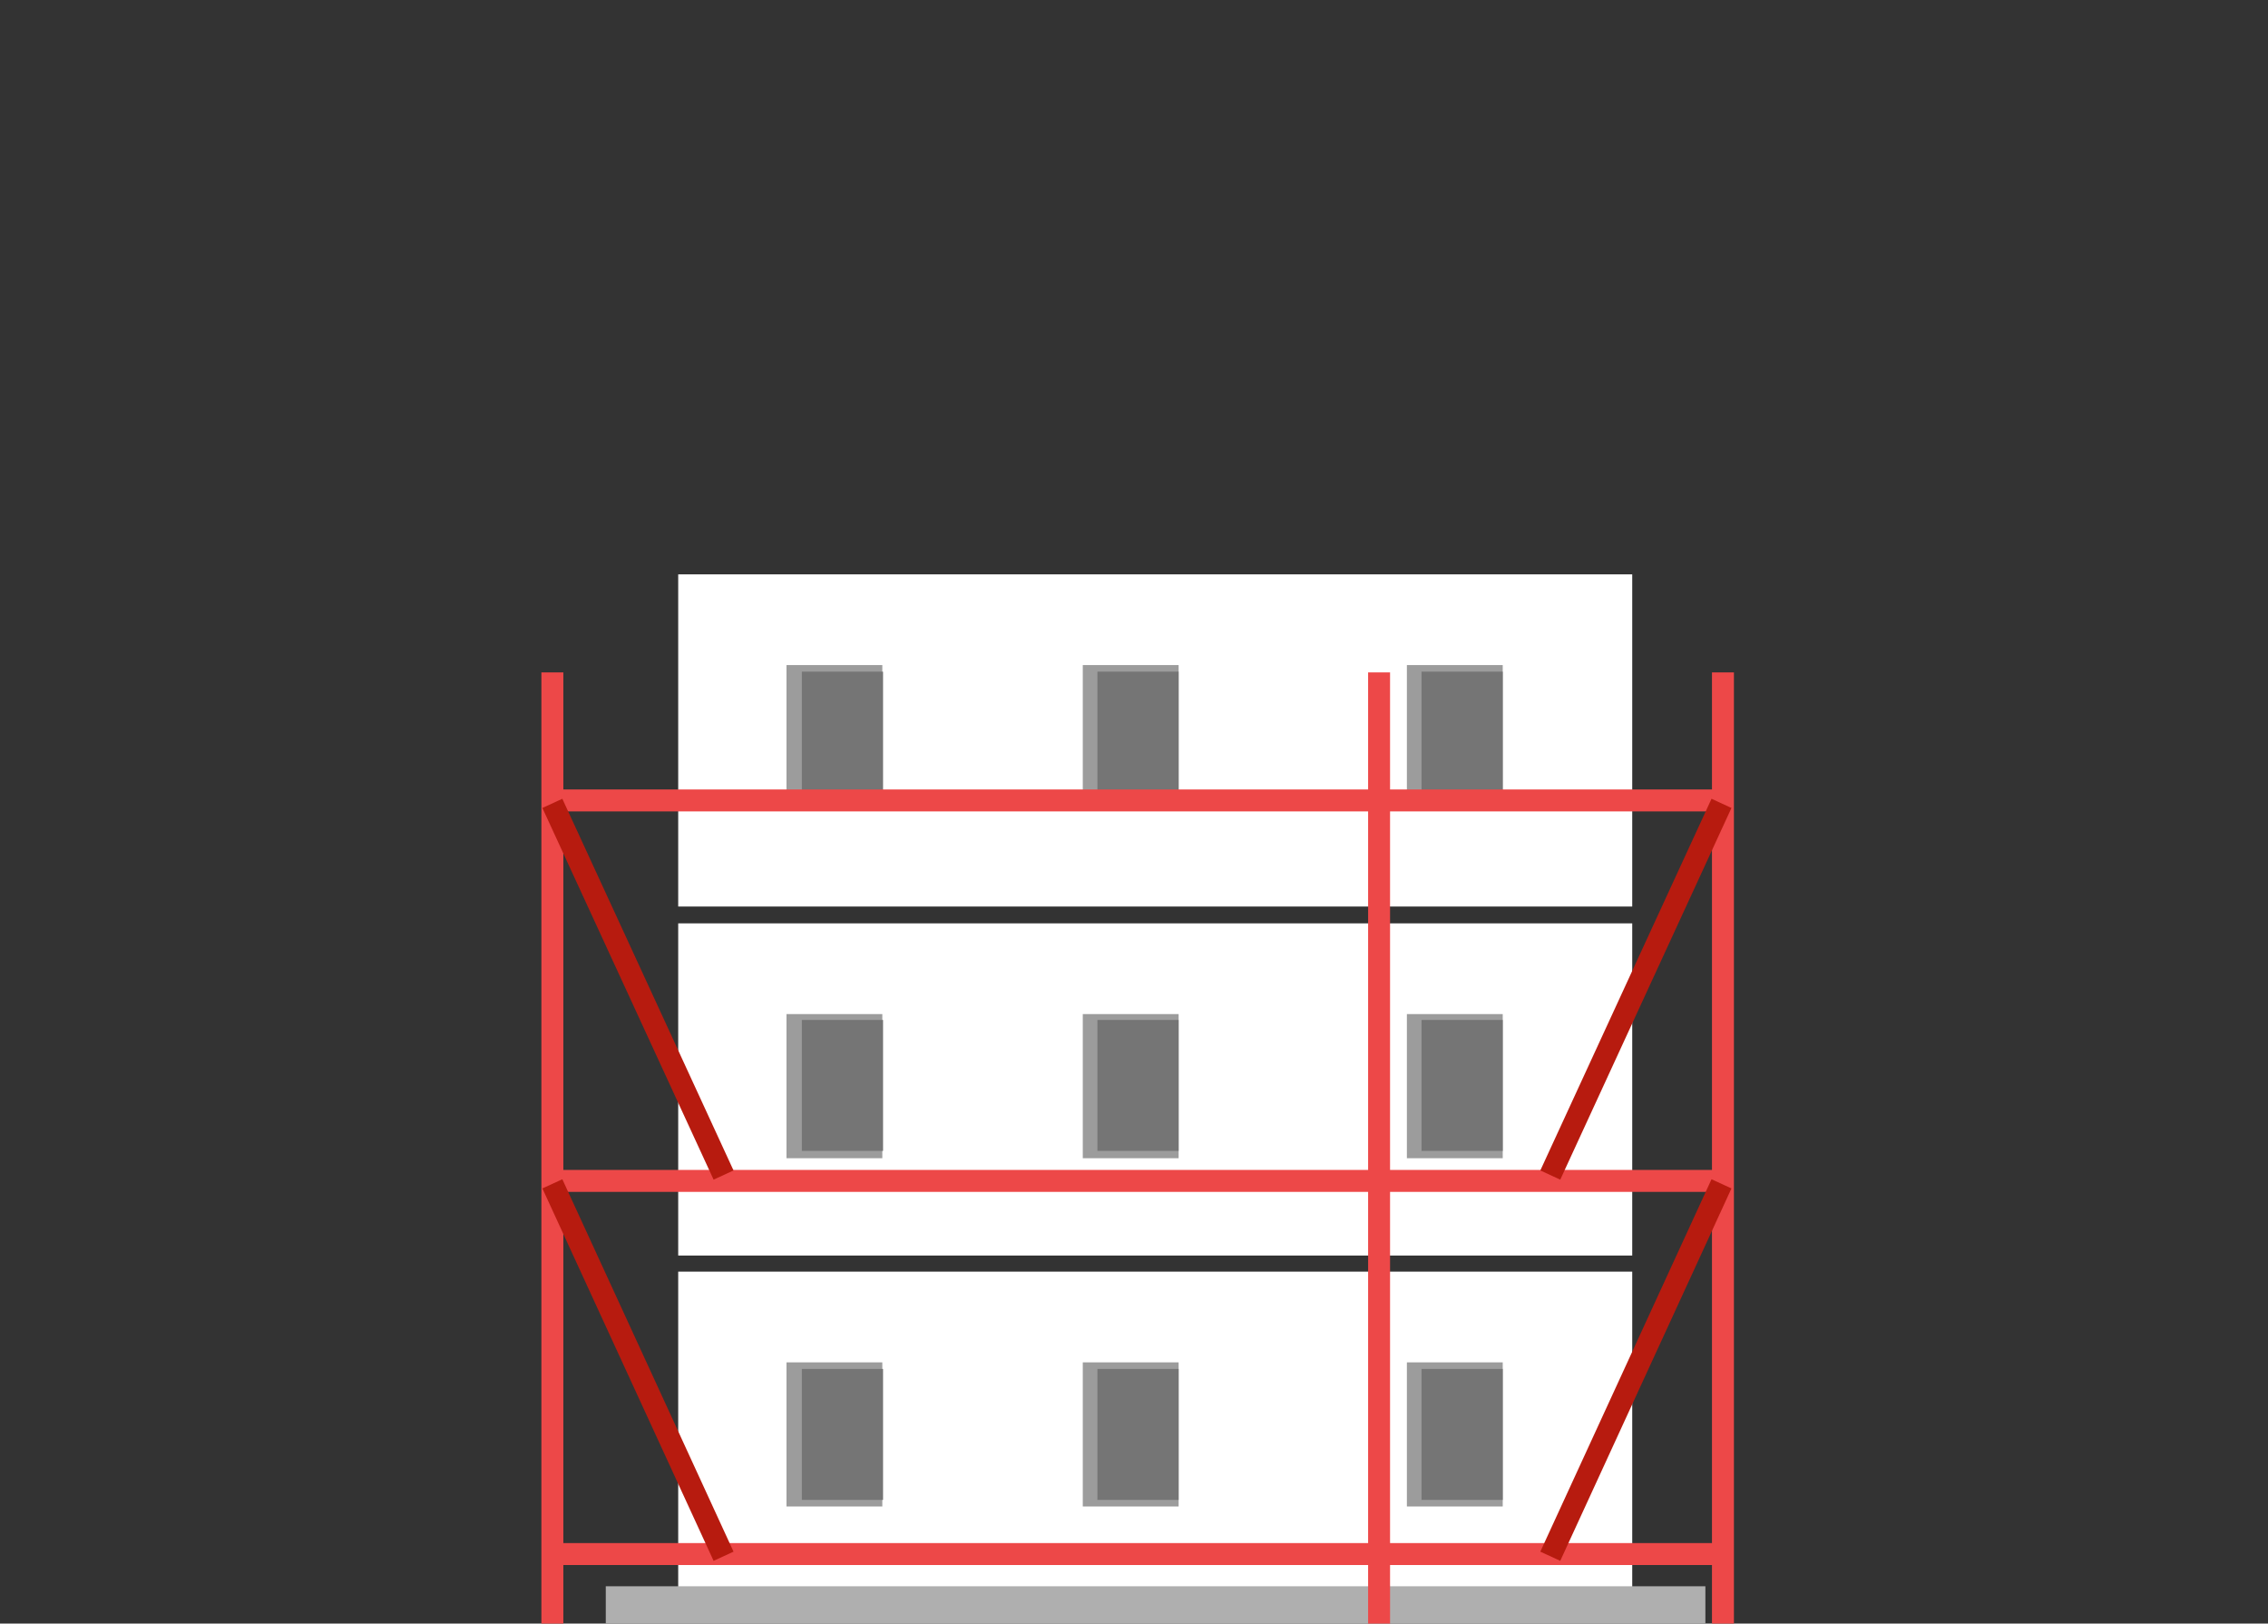 <?xml version="1.0" encoding="utf-8"?>
<!-- Generator: Adobe Illustrator 20.1.0, SVG Export Plug-In . SVG Version: 6.00 Build 0)  -->
<svg version="1.1" id="Lager_1" xmlns="http://www.w3.org/2000/svg" xmlns:xlink="http://www.w3.org/1999/xlink" x="0px" y="0px"
	 viewBox="0 0 310 221.9" style="enable-background:new 0 0 310 221.9;" xml:space="preserve">
<rect x="0" y="0" width="310" height="221.9" fill="#333333" stroke="none"/>
<style type="text/css">
	.st0{display:none;}
	.st1{display:inline;}
	.st2{fill:#010101;}
	.st3{display:inline;fill:#C25648;}
	.st4{display:inline;fill:#FFFFFF;}
	.st5{fill:#FFFFFF;}
	.st6{display:inline;fill:none;stroke:#C25648;stroke-width:5;stroke-miterlimit:10;}
	.st7{fill:#C25648;}
	.st8{display:inline;fill:#F68851;}
	.st9{display:inline;fill:none;stroke:#F68851;stroke-width:5;stroke-miterlimit:10;}
	.st10{display:inline;fill:none;stroke:#595A5C;stroke-width:5;stroke-miterlimit:10;}
	.st11{display:inline;fill:#595A5C;}
	.st12{display:inline;fill:#9FD1C1;}
	.st13{display:inline;fill:none;stroke:#9FD1C1;stroke-width:5;stroke-miterlimit:10;}
	.st14{fill:#9C9C9C;}
	.st15{fill:#757575;}
	.st16{fill:#AFAFAF;}
	.st17{fill:none;stroke:#ED4848;stroke-width:3;stroke-miterlimit:10;}
	.st18{fill:none;stroke:#B71B0F;stroke-width:3;stroke-miterlimit:10;}
	.st19{opacity:0;fill:#FFFFFF;}
</style>
<g class="st0">
	<g class="st1">
		<g>
			<path class="st2" d="M104.3,273.6v1.6h-6.9v4.8h5.6v1.5h-5.6v4.9h6.9v1.6h-8.8v-14.3h8.8V273.6z"/>
			<path class="st2" d="M106.8,287.9v-10.1h1.1c0.3,0,0.4,0.1,0.5,0.4l0.1,1.1c0.4-0.5,0.9-0.9,1.5-1.2c0.5-0.3,1.2-0.5,1.9-0.5
				c0.6,0,1,0.1,1.5,0.3c0.4,0.2,0.8,0.4,1.1,0.8c0.3,0.3,0.5,0.7,0.6,1.2c0.1,0.5,0.2,1,0.2,1.6v6.5h-1.8v-6.5
				c0-0.8-0.2-1.4-0.5-1.8c-0.3-0.4-0.9-0.6-1.6-0.6c-0.5,0-1,0.1-1.5,0.4s-0.9,0.6-1.3,1v7.5L106.8,287.9L106.8,287.9z"/>
			<path class="st2" d="M122,277.6c0.6,0,1.2,0.1,1.7,0.3c0.5,0.2,1,0.5,1.3,0.9c0.4,0.4,0.7,0.9,0.9,1.4c0.2,0.6,0.3,1.2,0.3,1.9
				c0,0.3,0,0.5-0.1,0.6c-0.1,0.1-0.2,0.1-0.3,0.1H119c0,0.6,0.1,1.2,0.3,1.7c0.2,0.5,0.4,0.9,0.7,1.2c0.3,0.3,0.6,0.6,1,0.7
				s0.8,0.2,1.3,0.2c0.4,0,0.8-0.1,1.2-0.2s0.6-0.2,0.8-0.3c0.2-0.1,0.4-0.2,0.6-0.3s0.3-0.2,0.4-0.2c0.1,0,0.3,0.1,0.3,0.2l0.5,0.6
				c-0.2,0.3-0.5,0.5-0.8,0.7c-0.3,0.2-0.6,0.4-1,0.5c-0.3,0.1-0.7,0.2-1.1,0.3c-0.4,0.1-0.7,0.1-1.1,0.1c-0.7,0-1.3-0.1-1.9-0.4
				c-0.6-0.2-1.1-0.6-1.5-1c-0.4-0.5-0.8-1-1-1.7c-0.2-0.7-0.4-1.4-0.4-2.3c0-0.7,0.1-1.4,0.3-2s0.5-1.1,0.9-1.6s0.9-0.8,1.5-1.1
				C120.6,277.8,121.2,277.6,122,277.6z M122,278.9c-0.9,0-1.5,0.2-2,0.7s-0.8,1.2-0.9,2.1h5.5c0-0.4-0.1-0.8-0.2-1.1
				c-0.1-0.3-0.3-0.6-0.5-0.9c-0.2-0.3-0.5-0.4-0.8-0.6S122.4,278.9,122,278.9z"/>
			<path class="st2" d="M128.4,287.9v-10.1h1c0.2,0,0.3,0,0.4,0.1c0.1,0.1,0.1,0.2,0.2,0.4l0.1,1.6c0.3-0.7,0.8-1.3,1.3-1.7
				c0.5-0.4,1.1-0.6,1.8-0.6c0.3,0,0.5,0,0.8,0.1c0.3,0.1,0.4,0.2,0.6,0.3l-0.2,1.3c0,0.2-0.1,0.3-0.3,0.3c-0.1,0-0.2,0-0.4-0.1
				s-0.5-0.1-0.8-0.1c-0.6,0-1.1,0.2-1.6,0.5c-0.4,0.4-0.8,0.9-1,1.6v6.5L128.4,287.9L128.4,287.9z"/>
			<path class="st2" d="M139.9,277.6c0.4,0,0.9,0,1.2,0.1c0.4,0.1,0.7,0.2,1,0.4h2.8v0.7c0,0.2-0.1,0.4-0.4,0.4l-1.2,0.2
				c0.2,0.4,0.3,0.9,0.3,1.5c0,0.5-0.1,0.9-0.3,1.3c-0.2,0.4-0.5,0.7-0.8,1c-0.3,0.3-0.7,0.5-1.2,0.7s-1,0.2-1.5,0.2
				s-0.9-0.1-1.3-0.2c-0.2,0.1-0.4,0.3-0.5,0.4s-0.2,0.3-0.2,0.5s0.1,0.4,0.3,0.6c0.2,0.2,0.5,0.2,0.8,0.3c0.3,0.1,0.7,0.1,1.1,0.1
				s0.8,0,1.2,0s0.8,0,1.2,0.1c0.4,0.1,0.8,0.2,1.1,0.4c0.3,0.2,0.6,0.4,0.8,0.7c0.2,0.3,0.3,0.7,0.3,1.2c0,0.4-0.1,0.9-0.3,1.3
				c-0.2,0.4-0.5,0.8-0.9,1.1s-0.9,0.6-1.5,0.8c-0.6,0.2-1.3,0.3-2,0.3s-1.4-0.1-1.9-0.2c-0.5-0.1-1-0.3-1.4-0.6
				c-0.4-0.2-0.6-0.5-0.8-0.9c-0.2-0.3-0.3-0.7-0.3-1c0-0.5,0.2-0.9,0.5-1.3c0.3-0.3,0.8-0.6,1.3-0.8c-0.3-0.1-0.5-0.3-0.7-0.5
				c-0.2-0.2-0.3-0.5-0.3-0.9c0-0.1,0-0.3,0.1-0.5c0.1-0.2,0.1-0.3,0.2-0.5c0.1-0.2,0.2-0.3,0.4-0.4c0.2-0.1,0.3-0.3,0.6-0.4
				c-0.5-0.3-0.9-0.7-1.2-1.1c-0.3-0.4-0.4-1-0.4-1.6c0-0.5,0.1-0.9,0.3-1.3s0.5-0.7,0.8-1s0.7-0.5,1.2-0.7
				C138.8,277.7,139.3,277.6,139.9,277.6z M143.1,288.4c0-0.3-0.1-0.5-0.2-0.6c-0.1-0.2-0.3-0.3-0.6-0.4c-0.2-0.1-0.5-0.1-0.8-0.2
				c-0.3-0.1-0.6-0.1-1-0.1s-0.7,0-1.1,0c-0.4,0-0.7,0-1-0.1c-0.4,0.2-0.7,0.4-0.9,0.7s-0.4,0.6-0.4,0.9c0,0.2,0.1,0.4,0.2,0.6
				c0.1,0.2,0.3,0.4,0.5,0.5s0.5,0.3,0.9,0.3s0.8,0.1,1.3,0.1s0.9,0,1.3-0.1c0.4-0.1,0.7-0.2,1-0.4c0.3-0.2,0.5-0.4,0.6-0.6
				C143,289,143.1,288.7,143.1,288.4z M139.9,283c0.4,0,0.7,0,1-0.2c0.3-0.1,0.5-0.2,0.7-0.4c0.2-0.2,0.3-0.4,0.4-0.6
				c0.1-0.3,0.1-0.5,0.1-0.8c0-0.6-0.2-1.1-0.6-1.5s-0.9-0.6-1.6-0.6c-0.7,0-1.3,0.2-1.6,0.6c-0.4,0.4-0.6,0.9-0.6,1.5
				c0,0.3,0,0.6,0.1,0.8c0.1,0.3,0.2,0.5,0.4,0.6c0.2,0.2,0.4,0.3,0.7,0.4C139.2,282.9,139.6,283,139.9,283z"/>
			<path class="st2" d="M149.1,274.6c0,0.2,0,0.3-0.1,0.5s-0.2,0.3-0.3,0.4s-0.3,0.2-0.4,0.3c-0.2,0.1-0.3,0.1-0.5,0.1
				c-0.2,0-0.3,0-0.5-0.1c-0.2-0.1-0.3-0.2-0.4-0.3s-0.2-0.3-0.3-0.4c-0.1-0.2-0.1-0.3-0.1-0.5s0-0.3,0.1-0.5s0.2-0.3,0.3-0.4
				s0.3-0.2,0.4-0.3c0.1-0.1,0.3-0.1,0.5-0.1c0.2,0,0.3,0,0.5,0.1c0.2,0.1,0.3,0.2,0.4,0.3s0.2,0.3,0.3,0.4
				C149.1,274.3,149.1,274.4,149.1,274.6z M148.7,277.8v10.1h-1.8v-10.1H148.7z"/>
			<path class="st2" d="M151.9,287.9v-14.7h1.8v6.1c0.4-0.5,0.9-0.9,1.4-1.2s1.2-0.4,1.9-0.4c0.6,0,1.1,0.1,1.6,0.3
				c0.5,0.2,0.9,0.5,1.2,1c0.3,0.4,0.6,1,0.8,1.6c0.2,0.6,0.3,1.4,0.3,2.2c0,0.7-0.1,1.4-0.3,2.1s-0.5,1.2-0.9,1.7
				c-0.4,0.5-0.8,0.8-1.4,1.1c-0.5,0.3-1.2,0.4-1.8,0.4c-0.7,0-1.2-0.1-1.7-0.4s-0.9-0.6-1.2-1.1l-0.1,0.9c-0.1,0.3-0.2,0.4-0.5,0.4
				L151.9,287.9L151.9,287.9z M156.4,279.1c-0.6,0-1.1,0.1-1.5,0.4c-0.4,0.3-0.8,0.6-1.2,1.1v4.9c0.3,0.4,0.7,0.8,1.1,0.9
				c0.4,0.2,0.8,0.3,1.3,0.3c0.9,0,1.7-0.3,2.2-1c0.5-0.7,0.8-1.6,0.8-2.9c0-0.7-0.1-1.2-0.2-1.7s-0.3-0.9-0.5-1.2
				c-0.2-0.3-0.5-0.5-0.8-0.7S156.8,279.1,156.4,279.1z"/>
			<path class="st2" d="M167,277.6c0.6,0,1.2,0.1,1.7,0.3c0.5,0.2,1,0.5,1.3,0.9c0.4,0.4,0.7,0.9,0.9,1.4c0.2,0.6,0.3,1.2,0.3,1.9
				c0,0.3,0,0.5-0.1,0.6c-0.1,0.1-0.2,0.1-0.3,0.1h-6.7c0,0.6,0.1,1.2,0.3,1.7s0.4,0.9,0.7,1.2c0.3,0.3,0.6,0.6,1,0.7
				s0.8,0.2,1.3,0.2c0.4,0,0.8-0.1,1.2-0.2s0.6-0.2,0.8-0.3c0.2-0.1,0.4-0.2,0.6-0.3c0.2-0.1,0.3-0.2,0.4-0.2s0.3,0.1,0.3,0.2
				l0.5,0.6c-0.2,0.3-0.5,0.5-0.8,0.7c-0.3,0.2-0.6,0.4-1,0.5c-0.3,0.1-0.7,0.2-1.1,0.3c-0.4,0.1-0.7,0.1-1.1,0.1
				c-0.7,0-1.3-0.1-1.9-0.4c-0.6-0.2-1.1-0.6-1.5-1c-0.4-0.5-0.8-1-1-1.7c-0.2-0.7-0.4-1.4-0.4-2.3c0-0.7,0.1-1.4,0.3-2
				s0.5-1.1,0.9-1.6c0.4-0.5,0.9-0.8,1.5-1.1C165.6,277.8,166.3,277.6,167,277.6z M167.1,278.9c-0.9,0-1.5,0.2-2,0.7
				s-0.8,1.2-0.9,2.1h5.5c0-0.4-0.1-0.8-0.2-1.1c-0.1-0.3-0.3-0.6-0.5-0.9s-0.5-0.4-0.8-0.6S167.5,278.9,167.1,278.9z"/>
			<path class="st2" d="M173.5,287.9v-14.7h1.8v6c0.4-0.5,0.9-0.8,1.4-1.1c0.5-0.3,1.1-0.4,1.8-0.4c0.6,0,1,0.1,1.5,0.3
				c0.4,0.2,0.8,0.4,1.1,0.8c0.3,0.3,0.5,0.7,0.6,1.2c0.1,0.5,0.2,1,0.2,1.6v6.5h-1.8v-6.5c0-0.8-0.2-1.4-0.5-1.8
				c-0.3-0.4-0.9-0.6-1.6-0.6c-0.5,0-1,0.1-1.5,0.4s-0.9,0.6-1.3,1v7.5h-1.7V287.9z"/>
			<path class="st2" d="M188.7,277.6c0.7,0,1.4,0.1,2,0.4c0.6,0.2,1.1,0.6,1.5,1s0.7,1,1,1.6c0.2,0.6,0.3,1.4,0.3,2.2
				c0,0.8-0.1,1.5-0.3,2.2s-0.5,1.2-1,1.6c-0.4,0.5-0.9,0.8-1.5,1s-1.3,0.4-2,0.4s-1.4-0.1-2-0.4c-0.6-0.2-1.1-0.6-1.5-1
				c-0.4-0.5-0.7-1-1-1.6s-0.3-1.4-0.3-2.2c0-0.8,0.1-1.5,0.3-2.2c0.2-0.6,0.6-1.2,1-1.6s0.9-0.8,1.5-1S188,277.6,188.7,277.6z
				 M188.7,286.7c1,0,1.7-0.3,2.2-1c0.5-0.7,0.7-1.6,0.7-2.8s-0.2-2.1-0.7-2.8c-0.5-0.7-1.2-1-2.2-1c-0.5,0-0.9,0.1-1.3,0.3
				s-0.7,0.4-0.9,0.8c-0.2,0.4-0.4,0.7-0.6,1.2c-0.1,0.5-0.2,1-0.2,1.6s0.1,1.1,0.2,1.6s0.3,0.9,0.6,1.2c0.3,0.3,0.6,0.6,0.9,0.7
				C187.8,286.6,188.2,286.7,188.7,286.7z"/>
			<path class="st2" d="M194.2,277.8h1.5c0.1,0,0.3,0,0.4,0.1c0.1,0.1,0.2,0.2,0.2,0.3l2.6,6.5c0.1,0.2,0.2,0.5,0.2,0.7
				c0.1,0.2,0.1,0.5,0.1,0.7c0.1-0.2,0.1-0.5,0.2-0.7c0.1-0.2,0.1-0.5,0.2-0.7l2.6-6.5c0-0.1,0.1-0.2,0.2-0.3
				c0.1-0.1,0.2-0.1,0.3-0.1h1.4l-4.1,10.1h-1.6L194.2,277.8z"/>
		</g>
	</g>
	<rect x="60" y="238.9" class="st3" width="184" height="14"/>
	<rect x="89.1" y="16.1" class="st4" width="27.3" height="55"/>
	<g class="st1">
		<path class="st5" d="M244.7,92.7c-0.3-4-1.7-7-4.5-9.8L164.1,6.8c-6.1-6.1-16-6.2-22.1-0.1L65.9,82.9c-2.8,2.8-4.2,5.9-4.5,9.9
			L60,225.9h184.5L244.7,92.7z"/>
	</g>
	<line class="st6" x1="164.2" y1="149.8" x2="311" y2="149.8"/>
	<g class="st1">
		<g id="c115_arrows_1_">
			<path class="st7" d="M211.4,170.6c0-3.5-2.6-6.2-5.9-6.2c-3.3,0-5.9,2.8-5.9,6.2v12.9l-23.9-23.9c-2.3-2.3-6.1-2.3-8.4,0
				c-2.3,2.3-2.3,6.1,0,8.4l23.8,23.8h-12.9c-3.5,0-6.3,2.7-6.3,5.9c0,3.3,2.8,5.9,6.3,5.9h26.9c3.5,0,6.3-2.6,6.3-5.9
				c0-0.1,0-0.2,0-0.2c0-0.1,0-0.2,0-0.3V170.6L211.4,170.6z"/>
			<path class="st7" d="M134.4,159.6l-23.9,23.9v-12.9c0-3.5-2.7-6.2-5.9-6.2c-3.3,0-5.9,2.8-5.9,6.2v26.5c0,0.1,0,0.2,0,0.3
				s0,0.2,0,0.2c0,3.3,2.8,5.9,6.3,5.9h26.9c3.5,0,6.3-2.6,6.3-5.9c0-3.3-2.8-5.9-6.3-5.9H119l23.8-23.8c2.3-2.3,2.3-6.1,0-8.4
				C140.5,157.3,136.8,157.3,134.4,159.6z"/>
			<path class="st7" d="M175.6,138.6l23.9-23.9v12.9c0,3.4,2.7,6.2,5.9,6.2c3.3,0,5.9-2.8,5.9-6.2v-26.5c0-0.1,0-0.2,0-0.3
				c0-0.1,0-0.2,0-0.2c0-3.3-2.8-5.9-6.3-5.9h-26.9c-3.5,0-6.3,2.6-6.3,5.9c0,3.3,2.8,5.9,6.3,5.9H191l-23.8,23.8
				c-2.3,2.3-2.3,6.1,0,8.4C169.6,140.9,173.3,140.9,175.6,138.6z"/>
			<path class="st7" d="M119,106.4h12.9c3.5,0,6.3-2.7,6.3-5.9c0-3.3-2.8-5.9-6.3-5.9H105c-3.5,0-6.3,2.6-6.3,5.9c0,0.1,0,0.2,0,0.2
				c0,0.1,0,0.2,0,0.3v26.5c0,3.4,2.6,6.2,5.9,6.2c3.3,0,5.9-2.8,5.9-6.2v-12.9l23.9,23.9c2.3,2.3,6.1,2.3,8.4,0s2.3-6.1,0-8.4
				L119,106.4z"/>
		</g>
		<g id="Capa_1_1_">
		</g>
	</g>
	<circle class="st3" cx="155" cy="149.8" r="12.1"/>
</g>
<g class="st0">
	<g class="st1">
		<g>
			<path class="st2" d="M91.2,273.6v1.6h-6.9v4.8h5.6v1.5h-5.6v4.9h6.9v1.6h-8.8v-14.3h8.8V273.6z"/>
			<path class="st2" d="M93.8,287.9v-10.1h1.1c0.3,0,0.4,0.1,0.5,0.4l0.1,1.1c0.4-0.5,0.9-0.9,1.5-1.2c0.5-0.3,1.2-0.5,1.9-0.5
				c0.6,0,1,0.1,1.5,0.3c0.4,0.2,0.8,0.4,1.1,0.8c0.3,0.3,0.5,0.7,0.6,1.2s0.2,1,0.2,1.6v6.5h-1.8v-6.5c0-0.8-0.2-1.4-0.5-1.8
				c-0.3-0.4-0.9-0.6-1.6-0.6c-0.5,0-1,0.1-1.5,0.4s-0.9,0.6-1.3,1v7.5L93.8,287.9L93.8,287.9z"/>
			<path class="st2" d="M108.9,277.6c0.6,0,1.2,0.1,1.7,0.3c0.5,0.2,1,0.5,1.3,0.9c0.4,0.4,0.7,0.9,0.9,1.4c0.2,0.6,0.3,1.2,0.3,1.9
				c0,0.3,0,0.5-0.1,0.6c-0.1,0.1-0.2,0.1-0.3,0.1H106c0,0.6,0.1,1.2,0.3,1.7c0.2,0.5,0.4,0.9,0.7,1.2c0.3,0.3,0.6,0.6,1,0.7
				s0.8,0.2,1.3,0.2c0.4,0,0.8-0.1,1.2-0.2s0.6-0.2,0.8-0.3c0.2-0.1,0.4-0.2,0.6-0.3s0.3-0.2,0.4-0.2c0.1,0,0.3,0.1,0.3,0.2l0.5,0.6
				c-0.2,0.3-0.5,0.5-0.8,0.7c-0.3,0.2-0.6,0.4-1,0.5c-0.3,0.1-0.7,0.2-1.1,0.3c-0.4,0.1-0.7,0.1-1.1,0.1c-0.7,0-1.3-0.1-1.9-0.4
				c-0.6-0.2-1.1-0.6-1.5-1c-0.4-0.5-0.8-1-1-1.7c-0.2-0.7-0.4-1.4-0.4-2.3c0-0.7,0.1-1.4,0.3-2c0.2-0.6,0.5-1.1,0.9-1.6
				s0.9-0.8,1.5-1.1C107.5,277.8,108.1,277.6,108.9,277.6z M108.9,278.9c-0.9,0-1.5,0.2-2,0.7s-0.8,1.2-0.9,2.1h5.5
				c0-0.4-0.1-0.8-0.2-1.1c-0.1-0.3-0.3-0.6-0.5-0.9c-0.2-0.3-0.5-0.4-0.8-0.6S109.3,278.9,108.9,278.9z"/>
			<path class="st2" d="M115.4,287.9v-10.1h1c0.2,0,0.3,0,0.4,0.1s0.1,0.2,0.2,0.4l0.1,1.6c0.3-0.7,0.8-1.3,1.3-1.7
				c0.5-0.4,1.1-0.6,1.8-0.6c0.3,0,0.5,0,0.8,0.1c0.3,0.1,0.4,0.2,0.6,0.3l-0.2,1.3c0,0.2-0.1,0.3-0.3,0.3c-0.1,0-0.2,0-0.4-0.1
				s-0.5-0.1-0.8-0.1c-0.6,0-1.1,0.2-1.6,0.5c-0.4,0.4-0.8,0.9-1,1.6v6.5L115.4,287.9L115.4,287.9z"/>
			<path class="st2" d="M126.8,277.6c0.4,0,0.9,0,1.2,0.1c0.4,0.1,0.7,0.2,1,0.4h2.8v0.7c0,0.2-0.1,0.4-0.4,0.4l-1.2,0.2
				c0.2,0.4,0.3,0.9,0.3,1.5c0,0.5-0.1,0.9-0.3,1.3c-0.2,0.4-0.5,0.7-0.8,1c-0.3,0.3-0.7,0.5-1.2,0.7s-1,0.2-1.5,0.2
				s-0.9-0.1-1.3-0.2c-0.2,0.1-0.4,0.3-0.5,0.4c-0.1,0.1-0.2,0.3-0.2,0.5s0.1,0.4,0.3,0.6c0.2,0.2,0.5,0.2,0.8,0.3
				c0.3,0.1,0.7,0.1,1.1,0.1s0.8,0,1.2,0c0.4,0,0.8,0,1.2,0.1c0.4,0.1,0.8,0.2,1.1,0.4c0.3,0.2,0.6,0.4,0.8,0.7s0.3,0.7,0.3,1.2
				c0,0.4-0.1,0.9-0.3,1.3s-0.5,0.8-0.9,1.1c-0.4,0.3-0.9,0.6-1.5,0.8c-0.6,0.2-1.3,0.3-2,0.3c-0.7,0-1.4-0.1-1.9-0.2
				c-0.5-0.1-1-0.3-1.4-0.6c-0.4-0.2-0.6-0.5-0.8-0.9c-0.2-0.3-0.3-0.7-0.3-1c0-0.5,0.2-0.9,0.5-1.3c0.3-0.3,0.8-0.6,1.3-0.8
				c-0.3-0.1-0.5-0.3-0.7-0.5c-0.2-0.2-0.3-0.5-0.3-0.9c0-0.1,0-0.3,0.1-0.5c0.1-0.2,0.1-0.3,0.2-0.5c0.1-0.2,0.2-0.3,0.4-0.4
				c0.2-0.1,0.3-0.3,0.6-0.4c-0.5-0.3-0.9-0.7-1.2-1.1c-0.3-0.4-0.4-1-0.4-1.6c0-0.5,0.1-0.9,0.3-1.3c0.2-0.4,0.5-0.7,0.8-1
				s0.7-0.5,1.2-0.7C125.7,277.7,126.3,277.6,126.8,277.6z M130,288.4c0-0.3-0.1-0.5-0.2-0.6c-0.1-0.2-0.3-0.3-0.6-0.4
				c-0.2-0.1-0.5-0.1-0.8-0.2c-0.3-0.1-0.6-0.1-1-0.1s-0.7,0-1.1,0s-0.7,0-1-0.1c-0.4,0.2-0.7,0.4-0.9,0.7s-0.4,0.6-0.4,0.9
				c0,0.2,0.1,0.4,0.2,0.6c0.1,0.2,0.3,0.4,0.5,0.5c0.2,0.1,0.5,0.3,0.9,0.3c0.4,0,0.8,0.1,1.3,0.1s0.9,0,1.3-0.1
				c0.4-0.1,0.7-0.2,1-0.4c0.3-0.2,0.5-0.4,0.6-0.6C129.9,289,130,288.7,130,288.4z M126.8,283c0.4,0,0.7,0,1-0.2
				c0.3-0.1,0.5-0.2,0.7-0.4c0.2-0.2,0.3-0.4,0.4-0.6c0.1-0.3,0.1-0.5,0.1-0.8c0-0.6-0.2-1.1-0.6-1.5c-0.4-0.4-0.9-0.6-1.6-0.6
				s-1.3,0.2-1.6,0.6c-0.4,0.4-0.6,0.9-0.6,1.5c0,0.3,0,0.6,0.1,0.8c0.1,0.3,0.2,0.5,0.4,0.6c0.2,0.2,0.4,0.3,0.7,0.4
				C126.2,282.9,126.5,283,126.8,283z"/>
			<path class="st2" d="M136,274.6c0,0.2,0,0.3-0.1,0.5c-0.1,0.2-0.2,0.3-0.3,0.4c-0.1,0.1-0.3,0.2-0.4,0.3
				c-0.2,0.1-0.3,0.1-0.5,0.1s-0.3,0-0.5-0.1c-0.2-0.1-0.3-0.2-0.4-0.3c-0.1-0.1-0.2-0.3-0.3-0.4c-0.1-0.2-0.1-0.3-0.1-0.5
				s0-0.3,0.1-0.5s0.2-0.3,0.3-0.4c0.1-0.1,0.3-0.2,0.4-0.3c0.1-0.1,0.3-0.1,0.5-0.1s0.3,0,0.5,0.1c0.2,0.1,0.3,0.2,0.4,0.3
				c0.1,0.1,0.2,0.3,0.3,0.4C136,274.3,136,274.4,136,274.6z M135.6,277.8v10.1h-1.8v-10.1H135.6z"/>
			<path class="st2" d="M146.2,287.9h-0.8c-0.2,0-0.3,0-0.4-0.1c-0.1-0.1-0.2-0.2-0.2-0.3l-0.2-0.9c-0.3,0.2-0.5,0.5-0.8,0.6
				c-0.3,0.2-0.5,0.3-0.8,0.5c-0.3,0.1-0.6,0.2-0.9,0.3s-0.7,0.1-1.1,0.1c-0.4,0-0.8-0.1-1.1-0.2c-0.3-0.1-0.6-0.3-0.9-0.5
				c-0.3-0.2-0.5-0.5-0.6-0.8s-0.2-0.7-0.2-1.2c0-0.4,0.1-0.8,0.3-1.2s0.6-0.7,1.1-1s1.1-0.5,1.9-0.7c0.8-0.2,1.8-0.3,2.9-0.3v-0.8
				c0-0.8-0.2-1.4-0.5-1.8c-0.3-0.4-0.8-0.6-1.5-0.6c-0.4,0-0.8,0.1-1.1,0.2c-0.3,0.1-0.6,0.2-0.8,0.4c-0.2,0.2-0.4,0.3-0.6,0.4
				c-0.2,0.1-0.3,0.2-0.5,0.2c-0.1,0-0.2,0-0.3-0.1s-0.2-0.1-0.2-0.2l-0.3-0.6c0.6-0.5,1.2-0.9,1.8-1.2s1.4-0.4,2.2-0.4
				c0.6,0,1.1,0.1,1.5,0.3c0.4,0.2,0.8,0.4,1.1,0.8s0.5,0.7,0.7,1.2s0.2,1,0.2,1.6v6.3H146.2L146.2,287.9z M141.6,286.8
				c0.3,0,0.6,0,0.9-0.1c0.3-0.1,0.5-0.2,0.7-0.3s0.5-0.3,0.7-0.4s0.4-0.4,0.6-0.6v-2.1c-0.8,0-1.5,0.1-2.1,0.2
				c-0.6,0.1-1,0.2-1.4,0.4c-0.4,0.2-0.6,0.4-0.8,0.6c-0.2,0.2-0.2,0.5-0.2,0.8c0,0.3,0,0.5,0.1,0.7c0.1,0.2,0.2,0.4,0.4,0.5
				c0.1,0.1,0.3,0.2,0.5,0.3C141.1,286.8,141.3,286.8,141.6,286.8z"/>
			<path class="st2" d="M148.9,287.9v-10.1h1.1c0.3,0,0.4,0.1,0.5,0.4l0.1,1.1c0.4-0.5,0.9-0.9,1.5-1.2c0.5-0.3,1.2-0.5,1.9-0.5
				c0.6,0,1,0.1,1.5,0.3c0.4,0.2,0.8,0.4,1.1,0.8c0.3,0.3,0.5,0.7,0.6,1.2s0.2,1,0.2,1.6v6.5h-1.8v-6.5c0-0.8-0.2-1.4-0.5-1.8
				c-0.3-0.4-0.9-0.6-1.6-0.6c-0.5,0-1,0.1-1.5,0.4s-0.9,0.6-1.3,1v7.5L148.9,287.9L148.9,287.9z"/>
			<path class="st2" d="M158.4,277.8h1.5c0.1,0,0.3,0,0.4,0.1c0.1,0.1,0.2,0.2,0.2,0.3l2.6,6.5c0.1,0.2,0.2,0.5,0.2,0.7
				c0.1,0.2,0.1,0.5,0.1,0.7c0.1-0.2,0.1-0.5,0.2-0.7c0.1-0.2,0.1-0.5,0.2-0.7l2.6-6.5c0-0.1,0.1-0.2,0.2-0.3
				c0.1-0.1,0.2-0.1,0.3-0.1h1.4l-4.1,10.1h-1.6L158.4,277.8z"/>
			<path class="st2" d="M177.4,287.9h-0.8c-0.2,0-0.3,0-0.4-0.1s-0.2-0.2-0.2-0.3l-0.2-0.9c-0.3,0.2-0.5,0.5-0.8,0.6
				c-0.3,0.2-0.5,0.3-0.8,0.5c-0.3,0.1-0.6,0.2-0.9,0.3c-0.3,0.1-0.7,0.1-1.1,0.1s-0.8-0.1-1.1-0.2c-0.3-0.1-0.6-0.3-0.9-0.5
				c-0.3-0.2-0.5-0.5-0.6-0.8c-0.1-0.3-0.2-0.7-0.2-1.2c0-0.4,0.1-0.8,0.3-1.2c0.2-0.4,0.6-0.7,1.1-1s1.1-0.5,1.9-0.7
				c0.8-0.2,1.8-0.3,2.9-0.3v-0.8c0-0.8-0.2-1.4-0.5-1.8s-0.8-0.6-1.5-0.6c-0.4,0-0.8,0.1-1.1,0.2c-0.3,0.1-0.6,0.2-0.8,0.4
				c-0.2,0.2-0.4,0.3-0.6,0.4c-0.2,0.1-0.3,0.2-0.5,0.2c-0.1,0-0.2,0-0.3-0.1s-0.2-0.1-0.2-0.2l-0.3-0.6c0.6-0.5,1.2-0.9,1.8-1.2
				s1.4-0.4,2.2-0.4c0.6,0,1.1,0.1,1.5,0.3c0.4,0.2,0.8,0.4,1.1,0.8c0.3,0.4,0.5,0.7,0.7,1.2c0.2,0.5,0.2,1,0.2,1.6v6.3H177.4
				L177.4,287.9z M173.1,275c0,0.2,0,0.3-0.1,0.4s-0.1,0.3-0.3,0.3c-0.1,0.1-0.2,0.2-0.4,0.2c-0.2,0-0.3,0.1-0.4,0.1
				c-0.1,0-0.3,0-0.4-0.1s-0.3-0.1-0.4-0.2c-0.1-0.1-0.2-0.2-0.2-0.3c-0.1-0.1-0.1-0.3-0.1-0.4c0-0.2,0-0.3,0.1-0.4
				c0.1-0.1,0.1-0.3,0.2-0.4c0.1-0.1,0.2-0.2,0.4-0.2c0.1-0.1,0.3-0.1,0.4-0.1c0.2,0,0.3,0,0.4,0.1c0.1,0.1,0.3,0.1,0.4,0.2
				c0.1,0.1,0.2,0.2,0.3,0.4C173,274.7,173.1,274.9,173.1,275z M172.8,286.8c0.3,0,0.6,0,0.9-0.1c0.3-0.1,0.5-0.2,0.7-0.3
				c0.2-0.1,0.5-0.3,0.7-0.4c0.2-0.1,0.4-0.4,0.6-0.6v-2.1c-0.8,0-1.5,0.1-2.1,0.2c-0.6,0.1-1,0.2-1.4,0.4c-0.4,0.2-0.6,0.4-0.8,0.6
				s-0.2,0.5-0.2,0.8s0,0.5,0.1,0.7c0.1,0.2,0.2,0.4,0.4,0.5c0.1,0.1,0.3,0.2,0.5,0.3C172.3,286.8,172.5,286.8,172.8,286.8z
				 M176.7,275c0,0.2,0,0.3-0.1,0.4c-0.1,0.1-0.1,0.3-0.2,0.3c-0.1,0.1-0.2,0.2-0.4,0.2s-0.3,0.1-0.4,0.1c-0.1,0-0.3,0-0.4-0.1
				s-0.3-0.1-0.4-0.2c-0.1-0.1-0.2-0.2-0.2-0.3c-0.1-0.1-0.1-0.3-0.1-0.4c0-0.2,0-0.3,0.1-0.4c0.1-0.1,0.1-0.3,0.2-0.4
				c0.1-0.1,0.2-0.2,0.4-0.2c0.1-0.1,0.3-0.1,0.4-0.1c0.1,0,0.3,0,0.4,0.1c0.1,0.1,0.3,0.1,0.4,0.2c0.1,0.1,0.2,0.2,0.2,0.4
				C176.6,274.7,176.7,274.9,176.7,275z"/>
			<path class="st2" d="M180.1,287.9v-10.1h1.1c0.3,0,0.4,0.1,0.5,0.4l0.1,1.1c0.4-0.5,0.9-0.9,1.5-1.2c0.5-0.3,1.2-0.5,1.9-0.5
				c0.6,0,1,0.1,1.5,0.3c0.4,0.2,0.8,0.4,1.1,0.8c0.3,0.3,0.5,0.7,0.6,1.2s0.2,1,0.2,1.6v6.5h-1.8v-6.5c0-0.8-0.2-1.4-0.5-1.8
				c-0.3-0.4-0.9-0.6-1.6-0.6c-0.5,0-1,0.1-1.5,0.4s-0.9,0.6-1.3,1v7.5L180.1,287.9L180.1,287.9z"/>
			<path class="st2" d="M198.3,287.9c-0.3,0-0.4-0.1-0.5-0.4l-0.2-1.2c-0.4,0.5-0.9,0.9-1.5,1.3s-1.2,0.5-1.9,0.5
				c-0.6,0-1.1-0.1-1.6-0.3c-0.5-0.2-0.9-0.6-1.2-1c-0.3-0.4-0.6-1-0.8-1.6c-0.2-0.6-0.3-1.4-0.3-2.2c0-0.7,0.1-1.4,0.3-2.1
				c0.2-0.6,0.5-1.2,0.9-1.7c0.4-0.5,0.8-0.8,1.4-1.1c0.5-0.3,1.2-0.4,1.8-0.4s1.2,0.1,1.6,0.3c0.4,0.2,0.8,0.5,1.2,0.9v-5.6h1.8
				v14.6H198.3z M194.9,286.6c0.6,0,1.1-0.1,1.5-0.4c0.4-0.3,0.8-0.6,1.2-1.1v-4.9c-0.3-0.4-0.7-0.7-1.1-0.9s-0.8-0.3-1.3-0.3
				c-0.9,0-1.7,0.3-2.2,1c-0.5,0.7-0.8,1.6-0.8,2.9c0,0.7,0.1,1.2,0.2,1.7s0.3,0.9,0.5,1.2c0.2,0.3,0.5,0.5,0.8,0.7
				S194.5,286.6,194.9,286.6z"/>
			<path class="st2" d="M202.4,287.9v-10.1h1.1c0.3,0,0.4,0.1,0.5,0.4l0.1,1.1c0.4-0.5,0.9-0.9,1.5-1.2c0.5-0.3,1.2-0.5,1.9-0.5
				c0.6,0,1,0.1,1.5,0.3c0.4,0.2,0.8,0.4,1.1,0.8c0.3,0.3,0.5,0.7,0.6,1.2s0.2,1,0.2,1.6v6.5H209v-6.5c0-0.8-0.2-1.4-0.5-1.8
				c-0.3-0.4-0.9-0.6-1.6-0.6c-0.5,0-1,0.1-1.5,0.4s-0.9,0.6-1.3,1v7.5L202.4,287.9L202.4,287.9z"/>
			<path class="st2" d="M215.9,274.6c0,0.2,0,0.3-0.1,0.5s-0.2,0.3-0.3,0.4s-0.3,0.2-0.4,0.3c-0.2,0.1-0.3,0.1-0.5,0.1
				s-0.3,0-0.5-0.1c-0.2-0.1-0.3-0.2-0.4-0.3c-0.1-0.1-0.2-0.3-0.3-0.4c-0.1-0.2-0.1-0.3-0.1-0.5s0-0.3,0.1-0.5s0.2-0.3,0.3-0.4
				s0.3-0.2,0.4-0.3c0.1-0.1,0.3-0.1,0.5-0.1s0.3,0,0.5,0.1c0.2,0.1,0.3,0.2,0.4,0.3c0.1,0.1,0.2,0.3,0.3,0.4
				C215.8,274.3,215.9,274.4,215.9,274.6z M215.5,277.8v10.1h-1.8v-10.1H215.5z"/>
			<path class="st2" d="M218.6,287.9v-10.1h1.1c0.3,0,0.4,0.1,0.5,0.4l0.1,1.1c0.4-0.5,0.9-0.9,1.5-1.2c0.5-0.3,1.2-0.5,1.9-0.5
				c0.6,0,1,0.1,1.5,0.3c0.4,0.2,0.8,0.4,1.1,0.8c0.3,0.3,0.5,0.7,0.6,1.2s0.2,1,0.2,1.6v6.5h-1.8v-6.5c0-0.8-0.2-1.4-0.5-1.8
				c-0.3-0.4-0.9-0.6-1.6-0.6c-0.5,0-1,0.1-1.5,0.4s-0.9,0.6-1.3,1v7.5L218.6,287.9L218.6,287.9z"/>
			<path class="st2" d="M233.1,277.6c0.4,0,0.9,0,1.2,0.1c0.4,0.1,0.7,0.2,1,0.4h2.8v0.7c0,0.2-0.1,0.4-0.4,0.4l-1.2,0.2
				c0.2,0.4,0.3,0.9,0.3,1.5c0,0.5-0.1,0.9-0.3,1.3c-0.2,0.4-0.5,0.7-0.8,1c-0.3,0.3-0.7,0.5-1.2,0.7s-1,0.2-1.5,0.2
				s-0.9-0.1-1.3-0.2c-0.2,0.1-0.4,0.3-0.5,0.4s-0.2,0.3-0.2,0.5s0.1,0.4,0.3,0.6s0.5,0.2,0.8,0.3c0.3,0.1,0.7,0.1,1.1,0.1
				c0.4,0,0.8,0,1.2,0s0.8,0,1.2,0.1c0.4,0.1,0.8,0.2,1.1,0.4c0.3,0.2,0.6,0.4,0.8,0.7s0.3,0.7,0.3,1.2c0,0.4-0.1,0.9-0.3,1.3
				s-0.5,0.8-0.9,1.1s-0.9,0.6-1.5,0.8c-0.6,0.2-1.3,0.3-2,0.3s-1.4-0.1-1.9-0.2c-0.5-0.1-1-0.3-1.4-0.6c-0.4-0.2-0.6-0.5-0.8-0.9
				c-0.2-0.3-0.3-0.7-0.3-1c0-0.5,0.2-0.9,0.5-1.3c0.3-0.3,0.8-0.6,1.3-0.8c-0.3-0.1-0.5-0.3-0.7-0.5c-0.2-0.2-0.3-0.5-0.3-0.9
				c0-0.1,0-0.3,0.1-0.5c0.1-0.2,0.1-0.3,0.2-0.5c0.1-0.2,0.2-0.3,0.4-0.4c0.2-0.1,0.3-0.3,0.6-0.4c-0.5-0.3-0.9-0.7-1.2-1.1
				c-0.3-0.4-0.4-1-0.4-1.6c0-0.5,0.1-0.9,0.3-1.3s0.5-0.7,0.8-1s0.7-0.5,1.2-0.7C232.1,277.7,232.6,277.6,233.1,277.6z
				 M236.3,288.4c0-0.3-0.1-0.5-0.2-0.6c-0.1-0.2-0.3-0.3-0.6-0.4c-0.2-0.1-0.5-0.1-0.8-0.2c-0.3-0.1-0.6-0.1-1-0.1s-0.7,0-1.1,0
				s-0.7,0-1-0.1c-0.4,0.2-0.7,0.4-0.9,0.7s-0.4,0.6-0.4,0.9c0,0.2,0.1,0.4,0.2,0.6c0.1,0.2,0.3,0.4,0.5,0.5s0.5,0.3,0.9,0.3
				s0.8,0.1,1.3,0.1s0.9,0,1.3-0.1c0.4-0.1,0.7-0.2,1-0.4c0.3-0.2,0.5-0.4,0.6-0.6C236.2,289,236.3,288.7,236.3,288.4z M233.1,283
				c0.4,0,0.7,0,1-0.2c0.3-0.1,0.5-0.2,0.7-0.4c0.2-0.2,0.3-0.4,0.4-0.6c0.1-0.3,0.1-0.5,0.1-0.8c0-0.6-0.2-1.1-0.6-1.5
				c-0.4-0.4-0.9-0.6-1.6-0.6c-0.7,0-1.3,0.2-1.6,0.6c-0.4,0.4-0.6,0.9-0.6,1.5c0,0.3,0,0.6,0.1,0.8c0.1,0.3,0.2,0.5,0.4,0.6
				c0.2,0.2,0.4,0.3,0.7,0.4C232.5,282.9,232.8,283,233.1,283z"/>
		</g>
	</g>
	<rect x="93.1" y="16.1" class="st4" width="27.3" height="55"/>
	<rect x="67" y="237.9" class="st8" width="184" height="14"/>
	<g class="st1">
		<path class="st5" d="M251.7,91.7c-0.3-4-1.7-7.1-4.5-9.9L171.1,5.7c-6.1-6.1-16-6.2-22.1-0.1L72.9,81.7c-2.8,2.8-4.2,5.9-4.5,9.9
			L67,224.9h184.5L251.7,91.7z"/>
	</g>
	<circle class="st8" cx="159.6" cy="149.8" r="12.1"/>
	<rect x="126" y="115.5" class="st9" width="66.6" height="106.5"/>
	<line class="st9" x1="1" y1="149.8" x2="147.7" y2="149.8"/>
	<line class="st9" x1="170.4" y1="149.8" x2="311.3" y2="149.8"/>
</g>
<g class="st0">
	<g class="st1">
		<g>
			<path class="st2" d="M91.2,273.6v1.6h-6.9v4.8h5.6v1.5h-5.6v4.9h6.9v1.6h-8.8v-14.3h8.8V273.6z"/>
			<path class="st2" d="M93.8,287.9v-10.1h1.1c0.3,0,0.4,0.1,0.5,0.4l0.1,1.1c0.4-0.5,0.9-0.9,1.5-1.2c0.5-0.3,1.2-0.5,1.9-0.5
				c0.6,0,1,0.1,1.5,0.3c0.4,0.2,0.8,0.4,1.1,0.8c0.3,0.3,0.5,0.7,0.6,1.2s0.2,1,0.2,1.6v6.5h-1.8v-6.5c0-0.8-0.2-1.4-0.5-1.8
				c-0.3-0.4-0.9-0.6-1.6-0.6c-0.5,0-1,0.1-1.5,0.4s-0.9,0.6-1.3,1v7.5L93.8,287.9L93.8,287.9z"/>
			<path class="st2" d="M108.9,277.6c0.6,0,1.2,0.1,1.7,0.3c0.5,0.2,1,0.5,1.3,0.9c0.4,0.4,0.7,0.9,0.9,1.4c0.2,0.6,0.3,1.2,0.3,1.9
				c0,0.3,0,0.5-0.1,0.6c-0.1,0.1-0.2,0.1-0.3,0.1H106c0,0.6,0.1,1.2,0.3,1.7c0.2,0.5,0.4,0.9,0.7,1.2c0.3,0.3,0.6,0.6,1,0.7
				s0.8,0.2,1.3,0.2c0.4,0,0.8-0.1,1.2-0.2s0.6-0.2,0.8-0.3c0.2-0.1,0.4-0.2,0.6-0.3s0.3-0.2,0.4-0.2c0.1,0,0.3,0.1,0.3,0.2l0.5,0.6
				c-0.2,0.3-0.5,0.5-0.8,0.7c-0.3,0.2-0.6,0.4-1,0.5c-0.3,0.1-0.7,0.2-1.1,0.3c-0.4,0.1-0.7,0.1-1.1,0.1c-0.7,0-1.3-0.1-1.9-0.4
				c-0.6-0.2-1.1-0.6-1.5-1c-0.4-0.5-0.8-1-1-1.7c-0.2-0.7-0.4-1.4-0.4-2.3c0-0.7,0.1-1.4,0.3-2c0.2-0.6,0.5-1.1,0.9-1.6
				s0.9-0.8,1.5-1.1C107.5,277.8,108.1,277.6,108.9,277.6z M108.9,278.9c-0.9,0-1.5,0.2-2,0.7s-0.8,1.2-0.9,2.1h5.5
				c0-0.4-0.1-0.8-0.2-1.1c-0.1-0.3-0.3-0.6-0.5-0.9c-0.2-0.3-0.5-0.4-0.8-0.6S109.3,278.9,108.9,278.9z"/>
			<path class="st2" d="M115.4,287.9v-10.1h1c0.2,0,0.3,0,0.4,0.1s0.1,0.2,0.2,0.4l0.1,1.6c0.3-0.7,0.8-1.3,1.3-1.7
				c0.5-0.4,1.1-0.6,1.8-0.6c0.3,0,0.5,0,0.8,0.1c0.3,0.1,0.4,0.2,0.6,0.3l-0.2,1.3c0,0.2-0.1,0.3-0.3,0.3c-0.1,0-0.2,0-0.4-0.1
				s-0.5-0.1-0.8-0.1c-0.6,0-1.1,0.2-1.6,0.5c-0.4,0.4-0.8,0.9-1,1.6v6.5L115.4,287.9L115.4,287.9z"/>
			<path class="st2" d="M126.8,277.6c0.4,0,0.9,0,1.2,0.1c0.4,0.1,0.7,0.2,1,0.4h2.8v0.7c0,0.2-0.1,0.4-0.4,0.4l-1.2,0.2
				c0.2,0.4,0.3,0.9,0.3,1.5c0,0.5-0.1,0.9-0.3,1.3c-0.2,0.4-0.5,0.7-0.8,1c-0.3,0.3-0.7,0.5-1.2,0.7s-1,0.2-1.5,0.2
				s-0.9-0.1-1.3-0.2c-0.2,0.1-0.4,0.3-0.5,0.4c-0.1,0.1-0.2,0.3-0.2,0.5s0.1,0.4,0.3,0.6c0.2,0.2,0.5,0.2,0.8,0.3
				c0.3,0.1,0.7,0.1,1.1,0.1s0.8,0,1.2,0c0.4,0,0.8,0,1.2,0.1c0.4,0.1,0.8,0.2,1.1,0.4c0.3,0.2,0.6,0.4,0.8,0.7s0.3,0.7,0.3,1.2
				c0,0.4-0.1,0.9-0.3,1.3s-0.5,0.8-0.9,1.1c-0.4,0.3-0.9,0.6-1.5,0.8c-0.6,0.2-1.3,0.3-2,0.3c-0.7,0-1.4-0.1-1.9-0.2
				c-0.5-0.1-1-0.3-1.4-0.6c-0.4-0.2-0.6-0.5-0.8-0.9c-0.2-0.3-0.3-0.7-0.3-1c0-0.5,0.2-0.9,0.5-1.3c0.3-0.3,0.8-0.6,1.3-0.8
				c-0.3-0.1-0.5-0.3-0.7-0.5c-0.2-0.2-0.3-0.5-0.3-0.9c0-0.1,0-0.3,0.1-0.5c0.1-0.2,0.1-0.3,0.2-0.5c0.1-0.2,0.2-0.3,0.4-0.4
				c0.2-0.1,0.3-0.3,0.6-0.4c-0.5-0.3-0.9-0.7-1.2-1.1c-0.3-0.4-0.4-1-0.4-1.6c0-0.5,0.1-0.9,0.3-1.3c0.2-0.4,0.5-0.7,0.8-1
				s0.7-0.5,1.2-0.7C125.7,277.7,126.3,277.6,126.8,277.6z M130,288.4c0-0.3-0.1-0.5-0.2-0.6c-0.1-0.2-0.3-0.3-0.6-0.4
				c-0.2-0.1-0.5-0.1-0.8-0.2c-0.3-0.1-0.6-0.1-1-0.1s-0.7,0-1.1,0s-0.7,0-1-0.1c-0.4,0.2-0.7,0.4-0.9,0.7s-0.4,0.6-0.4,0.9
				c0,0.2,0.1,0.4,0.2,0.6c0.1,0.2,0.3,0.4,0.5,0.5c0.2,0.1,0.5,0.3,0.9,0.3c0.4,0,0.8,0.1,1.3,0.1s0.9,0,1.3-0.1
				c0.4-0.1,0.7-0.2,1-0.4c0.3-0.2,0.5-0.4,0.6-0.6C129.9,289,130,288.7,130,288.4z M126.8,283c0.4,0,0.7,0,1-0.2
				c0.3-0.1,0.5-0.2,0.7-0.4c0.2-0.2,0.3-0.4,0.4-0.6c0.1-0.3,0.1-0.5,0.1-0.8c0-0.6-0.2-1.1-0.6-1.5c-0.4-0.4-0.9-0.6-1.6-0.6
				s-1.3,0.2-1.6,0.6c-0.4,0.4-0.6,0.9-0.6,1.5c0,0.3,0,0.6,0.1,0.8c0.1,0.3,0.2,0.5,0.4,0.6c0.2,0.2,0.4,0.3,0.7,0.4
				C126.2,282.9,126.5,283,126.8,283z"/>
			<path class="st2" d="M136,274.6c0,0.2,0,0.3-0.1,0.5c-0.1,0.2-0.2,0.3-0.3,0.4c-0.1,0.1-0.3,0.2-0.4,0.3
				c-0.2,0.1-0.3,0.1-0.5,0.1s-0.3,0-0.5-0.1c-0.2-0.1-0.3-0.2-0.4-0.3c-0.1-0.1-0.2-0.3-0.3-0.4c-0.1-0.2-0.1-0.3-0.1-0.5
				s0-0.3,0.1-0.5s0.2-0.3,0.3-0.4c0.1-0.1,0.3-0.2,0.4-0.3c0.1-0.1,0.3-0.1,0.5-0.1s0.3,0,0.5,0.1c0.2,0.1,0.3,0.2,0.4,0.3
				c0.1,0.1,0.2,0.3,0.3,0.4C136,274.3,136,274.4,136,274.6z M135.6,277.8v10.1h-1.8v-10.1H135.6z"/>
			<path class="st2" d="M146.2,287.9h-0.8c-0.2,0-0.3,0-0.4-0.1c-0.1-0.1-0.2-0.2-0.2-0.3l-0.2-0.9c-0.3,0.2-0.5,0.5-0.8,0.6
				c-0.3,0.2-0.5,0.3-0.8,0.5c-0.3,0.1-0.6,0.2-0.9,0.3s-0.7,0.1-1.1,0.1c-0.4,0-0.8-0.1-1.1-0.2c-0.3-0.1-0.6-0.3-0.9-0.5
				c-0.3-0.2-0.5-0.5-0.6-0.8s-0.2-0.7-0.2-1.2c0-0.4,0.1-0.8,0.3-1.2s0.6-0.7,1.1-1s1.1-0.5,1.9-0.7c0.8-0.2,1.8-0.3,2.9-0.3v-0.8
				c0-0.8-0.2-1.4-0.5-1.8c-0.3-0.4-0.8-0.6-1.5-0.6c-0.4,0-0.8,0.1-1.1,0.2c-0.3,0.1-0.6,0.2-0.8,0.4c-0.2,0.2-0.4,0.3-0.6,0.4
				c-0.2,0.1-0.3,0.2-0.5,0.2c-0.1,0-0.2,0-0.3-0.1s-0.2-0.1-0.2-0.2l-0.3-0.6c0.6-0.5,1.2-0.9,1.8-1.2s1.4-0.4,2.2-0.4
				c0.6,0,1.1,0.1,1.5,0.3c0.4,0.2,0.8,0.4,1.1,0.8s0.5,0.7,0.7,1.2s0.2,1,0.2,1.6v6.3H146.2L146.2,287.9z M141.6,286.8
				c0.3,0,0.6,0,0.9-0.1c0.3-0.1,0.5-0.2,0.7-0.3s0.5-0.3,0.7-0.4s0.4-0.4,0.6-0.6v-2.1c-0.8,0-1.5,0.1-2.1,0.2
				c-0.6,0.1-1,0.2-1.4,0.4c-0.4,0.2-0.6,0.4-0.8,0.6c-0.2,0.2-0.2,0.5-0.2,0.8c0,0.3,0,0.5,0.1,0.7c0.1,0.2,0.2,0.4,0.4,0.5
				c0.1,0.1,0.3,0.2,0.5,0.3C141.1,286.8,141.3,286.8,141.6,286.8z"/>
			<path class="st2" d="M148.9,287.9v-10.1h1.1c0.3,0,0.4,0.1,0.5,0.4l0.1,1.1c0.4-0.5,0.9-0.9,1.5-1.2c0.5-0.3,1.2-0.5,1.9-0.5
				c0.6,0,1,0.1,1.5,0.3c0.4,0.2,0.8,0.4,1.1,0.8c0.3,0.3,0.5,0.7,0.6,1.2s0.2,1,0.2,1.6v6.5h-1.8v-6.5c0-0.8-0.2-1.4-0.5-1.8
				c-0.3-0.4-0.9-0.6-1.6-0.6c-0.5,0-1,0.1-1.5,0.4s-0.9,0.6-1.3,1v7.5L148.9,287.9L148.9,287.9z"/>
			<path class="st2" d="M158.4,277.8h1.5c0.1,0,0.3,0,0.4,0.1c0.1,0.1,0.2,0.2,0.2,0.3l2.6,6.5c0.1,0.2,0.2,0.5,0.2,0.7
				c0.1,0.2,0.1,0.5,0.1,0.7c0.1-0.2,0.1-0.5,0.2-0.7c0.1-0.2,0.1-0.5,0.2-0.7l2.6-6.5c0-0.1,0.1-0.2,0.2-0.3
				c0.1-0.1,0.2-0.1,0.3-0.1h1.4l-4.1,10.1h-1.6L158.4,277.8z"/>
			<path class="st2" d="M177.4,287.9h-0.8c-0.2,0-0.3,0-0.4-0.1s-0.2-0.2-0.2-0.3l-0.2-0.9c-0.3,0.2-0.5,0.5-0.8,0.6
				c-0.3,0.2-0.5,0.3-0.8,0.5c-0.3,0.1-0.6,0.2-0.9,0.3c-0.3,0.1-0.7,0.1-1.1,0.1s-0.8-0.1-1.1-0.2c-0.3-0.1-0.6-0.3-0.9-0.5
				c-0.3-0.2-0.5-0.5-0.6-0.8c-0.1-0.3-0.2-0.7-0.2-1.2c0-0.4,0.1-0.8,0.3-1.2c0.2-0.4,0.6-0.7,1.1-1s1.1-0.5,1.9-0.7
				c0.8-0.2,1.8-0.3,2.9-0.3v-0.8c0-0.8-0.2-1.4-0.5-1.8s-0.8-0.6-1.5-0.6c-0.4,0-0.8,0.1-1.1,0.2c-0.3,0.1-0.6,0.2-0.8,0.4
				c-0.2,0.2-0.4,0.3-0.6,0.4c-0.2,0.1-0.3,0.2-0.5,0.2c-0.1,0-0.2,0-0.3-0.1s-0.2-0.1-0.2-0.2l-0.3-0.6c0.6-0.5,1.2-0.9,1.8-1.2
				s1.4-0.4,2.2-0.4c0.6,0,1.1,0.1,1.5,0.3c0.4,0.2,0.8,0.4,1.1,0.8c0.3,0.4,0.5,0.7,0.7,1.2c0.2,0.5,0.2,1,0.2,1.6v6.3H177.4
				L177.4,287.9z M173.1,275c0,0.2,0,0.3-0.1,0.4s-0.1,0.3-0.3,0.3c-0.1,0.1-0.2,0.2-0.4,0.2c-0.2,0-0.3,0.1-0.4,0.1
				c-0.1,0-0.3,0-0.4-0.1s-0.3-0.1-0.4-0.2c-0.1-0.1-0.2-0.2-0.2-0.3c-0.1-0.1-0.1-0.3-0.1-0.4c0-0.2,0-0.3,0.1-0.4
				c0.1-0.1,0.1-0.3,0.2-0.4c0.1-0.1,0.2-0.2,0.4-0.2c0.1-0.1,0.3-0.1,0.4-0.1c0.2,0,0.3,0,0.4,0.1c0.1,0.1,0.3,0.1,0.4,0.2
				c0.1,0.1,0.2,0.2,0.3,0.4C173,274.7,173.1,274.9,173.1,275z M172.8,286.8c0.3,0,0.6,0,0.9-0.1c0.3-0.1,0.5-0.2,0.7-0.3
				c0.2-0.1,0.5-0.3,0.7-0.4c0.2-0.1,0.4-0.4,0.6-0.6v-2.1c-0.8,0-1.5,0.1-2.1,0.2c-0.6,0.1-1,0.2-1.4,0.4c-0.4,0.2-0.6,0.4-0.8,0.6
				s-0.2,0.5-0.2,0.8s0,0.5,0.1,0.7c0.1,0.2,0.2,0.4,0.4,0.5c0.1,0.1,0.3,0.2,0.5,0.3C172.3,286.8,172.5,286.8,172.8,286.8z
				 M176.7,275c0,0.2,0,0.3-0.1,0.4c-0.1,0.1-0.1,0.3-0.2,0.3c-0.1,0.1-0.2,0.2-0.4,0.2s-0.3,0.1-0.4,0.1c-0.1,0-0.3,0-0.4-0.1
				s-0.3-0.1-0.4-0.2c-0.1-0.1-0.2-0.2-0.2-0.3c-0.1-0.1-0.1-0.3-0.1-0.4c0-0.2,0-0.3,0.1-0.4c0.1-0.1,0.1-0.3,0.2-0.4
				c0.1-0.1,0.2-0.2,0.4-0.2c0.1-0.1,0.3-0.1,0.4-0.1c0.1,0,0.3,0,0.4,0.1c0.1,0.1,0.3,0.1,0.4,0.2c0.1,0.1,0.2,0.2,0.2,0.4
				C176.6,274.7,176.7,274.9,176.7,275z"/>
			<path class="st2" d="M180.1,287.9v-10.1h1.1c0.3,0,0.4,0.1,0.5,0.4l0.1,1.1c0.4-0.5,0.9-0.9,1.5-1.2c0.5-0.3,1.2-0.5,1.9-0.5
				c0.6,0,1,0.1,1.5,0.3c0.4,0.2,0.8,0.4,1.1,0.8c0.3,0.3,0.5,0.7,0.6,1.2s0.2,1,0.2,1.6v6.5h-1.8v-6.5c0-0.8-0.2-1.4-0.5-1.8
				c-0.3-0.4-0.9-0.6-1.6-0.6c-0.5,0-1,0.1-1.5,0.4s-0.9,0.6-1.3,1v7.5L180.1,287.9L180.1,287.9z"/>
			<path class="st2" d="M198.3,287.9c-0.3,0-0.4-0.1-0.5-0.4l-0.2-1.2c-0.4,0.5-0.9,0.9-1.5,1.3s-1.2,0.5-1.9,0.5
				c-0.6,0-1.1-0.1-1.6-0.3c-0.5-0.2-0.9-0.6-1.2-1c-0.3-0.4-0.6-1-0.8-1.6c-0.2-0.6-0.3-1.4-0.3-2.2c0-0.7,0.1-1.4,0.3-2.1
				c0.2-0.6,0.5-1.2,0.9-1.7c0.4-0.5,0.8-0.8,1.4-1.1c0.5-0.3,1.2-0.4,1.8-0.4s1.2,0.1,1.6,0.3c0.4,0.2,0.8,0.5,1.2,0.9v-5.6h1.8
				v14.6H198.3z M194.9,286.6c0.6,0,1.1-0.1,1.5-0.4c0.4-0.3,0.8-0.6,1.2-1.1v-4.9c-0.3-0.4-0.7-0.7-1.1-0.9s-0.8-0.3-1.3-0.3
				c-0.9,0-1.7,0.3-2.2,1c-0.5,0.7-0.8,1.6-0.8,2.9c0,0.7,0.1,1.2,0.2,1.7s0.3,0.9,0.5,1.2c0.2,0.3,0.5,0.5,0.8,0.7
				S194.5,286.6,194.9,286.6z"/>
			<path class="st2" d="M202.4,287.9v-10.1h1.1c0.3,0,0.4,0.1,0.5,0.4l0.1,1.1c0.4-0.5,0.9-0.9,1.5-1.2c0.5-0.3,1.2-0.5,1.9-0.5
				c0.6,0,1,0.1,1.5,0.3c0.4,0.2,0.8,0.4,1.1,0.8c0.3,0.3,0.5,0.7,0.6,1.2s0.2,1,0.2,1.6v6.5H209v-6.5c0-0.8-0.2-1.4-0.5-1.8
				c-0.3-0.4-0.9-0.6-1.6-0.6c-0.5,0-1,0.1-1.5,0.4s-0.9,0.6-1.3,1v7.5L202.4,287.9L202.4,287.9z"/>
			<path class="st2" d="M215.9,274.6c0,0.2,0,0.3-0.1,0.5s-0.2,0.3-0.3,0.4s-0.3,0.2-0.4,0.3c-0.2,0.1-0.3,0.1-0.5,0.1
				s-0.3,0-0.5-0.1c-0.2-0.1-0.3-0.2-0.4-0.3c-0.1-0.1-0.2-0.3-0.3-0.4c-0.1-0.2-0.1-0.3-0.1-0.5s0-0.3,0.1-0.5s0.2-0.3,0.3-0.4
				s0.3-0.2,0.4-0.3c0.1-0.1,0.3-0.1,0.5-0.1s0.3,0,0.5,0.1c0.2,0.1,0.3,0.2,0.4,0.3c0.1,0.1,0.2,0.3,0.3,0.4
				C215.8,274.3,215.9,274.4,215.9,274.6z M215.5,277.8v10.1h-1.8v-10.1H215.5z"/>
			<path class="st2" d="M218.6,287.9v-10.1h1.1c0.3,0,0.4,0.1,0.5,0.4l0.1,1.1c0.4-0.5,0.9-0.9,1.5-1.2c0.5-0.3,1.2-0.5,1.9-0.5
				c0.6,0,1,0.1,1.5,0.3c0.4,0.2,0.8,0.4,1.1,0.8c0.3,0.3,0.5,0.7,0.6,1.2s0.2,1,0.2,1.6v6.5h-1.8v-6.5c0-0.8-0.2-1.4-0.5-1.8
				c-0.3-0.4-0.9-0.6-1.6-0.6c-0.5,0-1,0.1-1.5,0.4s-0.9,0.6-1.3,1v7.5L218.6,287.9L218.6,287.9z"/>
			<path class="st2" d="M233.1,277.6c0.4,0,0.9,0,1.2,0.1c0.4,0.1,0.7,0.2,1,0.4h2.8v0.7c0,0.2-0.1,0.4-0.4,0.4l-1.2,0.2
				c0.2,0.4,0.3,0.9,0.3,1.5c0,0.5-0.1,0.9-0.3,1.3c-0.2,0.4-0.5,0.7-0.8,1c-0.3,0.3-0.7,0.5-1.2,0.7s-1,0.2-1.5,0.2
				s-0.9-0.1-1.3-0.2c-0.2,0.1-0.4,0.3-0.5,0.4s-0.2,0.3-0.2,0.5s0.1,0.4,0.3,0.6s0.5,0.2,0.8,0.3c0.3,0.1,0.7,0.1,1.1,0.1
				c0.4,0,0.8,0,1.2,0s0.8,0,1.2,0.1c0.4,0.1,0.8,0.2,1.1,0.4c0.3,0.2,0.6,0.4,0.8,0.7s0.3,0.7,0.3,1.2c0,0.4-0.1,0.9-0.3,1.3
				s-0.5,0.8-0.9,1.1s-0.9,0.6-1.5,0.8c-0.6,0.2-1.3,0.3-2,0.3s-1.4-0.1-1.9-0.2c-0.5-0.1-1-0.3-1.4-0.6c-0.4-0.2-0.6-0.5-0.8-0.9
				c-0.2-0.3-0.3-0.7-0.3-1c0-0.5,0.2-0.9,0.5-1.3c0.3-0.3,0.8-0.6,1.3-0.8c-0.3-0.1-0.5-0.3-0.7-0.5c-0.2-0.2-0.3-0.5-0.3-0.9
				c0-0.1,0-0.3,0.1-0.5c0.1-0.2,0.1-0.3,0.2-0.5c0.1-0.2,0.2-0.3,0.4-0.4c0.2-0.1,0.3-0.3,0.6-0.4c-0.5-0.3-0.9-0.7-1.2-1.1
				c-0.3-0.4-0.4-1-0.4-1.6c0-0.5,0.1-0.9,0.3-1.3s0.5-0.7,0.8-1s0.7-0.5,1.2-0.7C232.1,277.7,232.6,277.6,233.1,277.6z
				 M236.3,288.4c0-0.3-0.1-0.5-0.2-0.6c-0.1-0.2-0.3-0.3-0.6-0.4c-0.2-0.1-0.5-0.1-0.8-0.2c-0.3-0.1-0.6-0.1-1-0.1s-0.7,0-1.1,0
				s-0.7,0-1-0.1c-0.4,0.2-0.7,0.4-0.9,0.7s-0.4,0.6-0.4,0.9c0,0.2,0.1,0.4,0.2,0.6c0.1,0.2,0.3,0.4,0.5,0.5s0.5,0.3,0.9,0.3
				s0.8,0.1,1.3,0.1s0.9,0,1.3-0.1c0.4-0.1,0.7-0.2,1-0.4c0.3-0.2,0.5-0.4,0.6-0.6C236.2,289,236.3,288.7,236.3,288.4z M233.1,283
				c0.4,0,0.7,0,1-0.2c0.3-0.1,0.5-0.2,0.7-0.4c0.2-0.2,0.3-0.4,0.4-0.6c0.1-0.3,0.1-0.5,0.1-0.8c0-0.6-0.2-1.1-0.6-1.5
				c-0.4-0.4-0.9-0.6-1.6-0.6c-0.7,0-1.3,0.2-1.6,0.6c-0.4,0.4-0.6,0.9-0.6,1.5c0,0.3,0,0.6,0.1,0.8c0.1,0.3,0.2,0.5,0.4,0.6
				c0.2,0.2,0.4,0.3,0.7,0.4C232.5,282.9,232.8,283,233.1,283z"/>
		</g>
	</g>
	<rect x="93.1" y="16.1" class="st4" width="27.3" height="55"/>
	<rect x="67" y="237.9" class="st4" width="184" height="14"/>
	<g class="st1">
		<path class="st5" d="M251.7,91.7c-0.3-4-1.7-7.1-4.5-9.9L171.1,5.7c-6.1-6.1-16-6.2-22.1-0.1L72.9,81.7c-2.8,2.8-4.2,5.9-4.5,9.9
			L67,224.9h184.5L251.7,91.7z"/>
	</g>
	<line class="st10" x1="170.4" y1="149.8" x2="411.4" y2="149.8"/>
	<circle class="st11" cx="159.6" cy="149.8" r="12.1"/>
	<rect x="126" y="115.5" class="st10" width="66.6" height="106.5"/>
	<line class="st10" x1="1" y1="149.8" x2="147.7" y2="149.8"/>
</g>
<g class="st0">
	<g class="st1">
		<g>
			<path class="st2" d="M94.3,273.6v1.6h-6.9v4.8H93v1.5h-5.6v4.9h6.9v1.6h-8.8v-14.3h8.8V273.6z"/>
			<path class="st2" d="M96.8,287.9v-10.1h1.1c0.3,0,0.4,0.1,0.5,0.4l0.1,1.1c0.4-0.5,0.9-0.9,1.5-1.2c0.5-0.3,1.2-0.5,1.9-0.5
				c0.6,0,1,0.1,1.5,0.3c0.4,0.2,0.8,0.4,1.1,0.8c0.3,0.3,0.5,0.7,0.6,1.2s0.2,1,0.2,1.6v6.5h-1.8v-6.5c0-0.8-0.2-1.4-0.5-1.8
				c-0.3-0.4-0.9-0.6-1.6-0.6c-0.5,0-1,0.1-1.5,0.4s-0.9,0.6-1.3,1v7.5L96.8,287.9L96.8,287.9z"/>
			<path class="st2" d="M112,277.6c0.6,0,1.2,0.1,1.7,0.3c0.5,0.2,1,0.5,1.3,0.9c0.4,0.4,0.7,0.9,0.9,1.4c0.2,0.6,0.3,1.2,0.3,1.9
				c0,0.3,0,0.5-0.1,0.6c-0.1,0.1-0.2,0.1-0.3,0.1H109c0,0.6,0.1,1.2,0.3,1.7c0.2,0.5,0.4,0.9,0.7,1.2c0.3,0.3,0.6,0.6,1,0.7
				s0.8,0.2,1.3,0.2c0.4,0,0.8-0.1,1.2-0.2s0.6-0.2,0.8-0.3c0.2-0.1,0.4-0.2,0.6-0.3s0.3-0.2,0.4-0.2c0.1,0,0.3,0.1,0.3,0.2l0.5,0.6
				c-0.2,0.3-0.5,0.5-0.8,0.7c-0.3,0.2-0.6,0.4-1,0.5c-0.3,0.1-0.7,0.2-1.1,0.3c-0.4,0.1-0.7,0.1-1.1,0.1c-0.7,0-1.3-0.1-1.9-0.4
				c-0.6-0.2-1.1-0.6-1.5-1c-0.4-0.5-0.8-1-1-1.7c-0.2-0.7-0.4-1.4-0.4-2.3c0-0.7,0.1-1.4,0.3-2s0.5-1.1,0.9-1.6s0.9-0.8,1.5-1.1
				C110.6,277.8,111.2,277.6,112,277.6z M112,278.9c-0.9,0-1.5,0.2-2,0.7s-0.8,1.2-0.9,2.1h5.5c0-0.4-0.1-0.8-0.2-1.1
				c-0.1-0.3-0.3-0.6-0.5-0.9c-0.2-0.3-0.5-0.4-0.8-0.6S112.4,278.9,112,278.9z"/>
			<path class="st2" d="M118.4,287.9v-10.1h1c0.2,0,0.3,0,0.4,0.1s0.1,0.2,0.2,0.4l0.1,1.6c0.3-0.7,0.8-1.3,1.3-1.7
				c0.5-0.4,1.1-0.6,1.8-0.6c0.3,0,0.5,0,0.8,0.1c0.3,0.1,0.4,0.2,0.6,0.3l-0.2,1.3c0,0.2-0.1,0.3-0.3,0.3c-0.1,0-0.2,0-0.4-0.1
				s-0.5-0.1-0.8-0.1c-0.6,0-1.1,0.2-1.6,0.5c-0.4,0.4-0.8,0.9-1,1.6v6.5L118.4,287.9L118.4,287.9z"/>
			<path class="st2" d="M129.9,277.6c0.4,0,0.9,0,1.2,0.1c0.4,0.1,0.7,0.2,1,0.4h2.8v0.7c0,0.2-0.1,0.4-0.4,0.4l-1.2,0.2
				c0.2,0.4,0.3,0.9,0.3,1.5c0,0.5-0.1,0.9-0.3,1.3c-0.2,0.4-0.5,0.7-0.8,1c-0.3,0.3-0.7,0.5-1.2,0.7s-1,0.2-1.5,0.2
				s-0.9-0.1-1.3-0.2c-0.2,0.1-0.4,0.3-0.5,0.4c-0.1,0.1-0.2,0.3-0.2,0.5s0.1,0.4,0.3,0.6c0.2,0.2,0.5,0.2,0.8,0.3
				c0.3,0.1,0.7,0.1,1.1,0.1s0.8,0,1.2,0s0.8,0,1.2,0.1c0.4,0.1,0.8,0.2,1.1,0.4c0.3,0.2,0.6,0.4,0.8,0.7c0.2,0.3,0.3,0.7,0.3,1.2
				c0,0.4-0.1,0.9-0.3,1.3c-0.2,0.4-0.5,0.8-0.9,1.1s-0.9,0.6-1.5,0.8c-0.6,0.2-1.3,0.3-2,0.3s-1.4-0.1-1.9-0.2
				c-0.5-0.1-1-0.3-1.4-0.6c-0.4-0.2-0.6-0.5-0.8-0.9c-0.2-0.3-0.3-0.7-0.3-1c0-0.5,0.2-0.9,0.5-1.3c0.3-0.3,0.8-0.6,1.3-0.8
				c-0.3-0.1-0.5-0.3-0.7-0.5c-0.2-0.2-0.3-0.5-0.3-0.9c0-0.1,0-0.3,0.1-0.5c0.1-0.2,0.1-0.3,0.2-0.5c0.1-0.2,0.2-0.3,0.4-0.4
				c0.2-0.1,0.3-0.3,0.6-0.4c-0.5-0.3-0.9-0.7-1.2-1.1c-0.3-0.4-0.4-1-0.4-1.6c0-0.5,0.1-0.9,0.3-1.3c0.2-0.4,0.5-0.7,0.8-1
				c0.3-0.3,0.7-0.5,1.2-0.7C128.8,277.7,129.3,277.6,129.9,277.6z M133.1,288.4c0-0.3-0.1-0.5-0.2-0.6c-0.1-0.2-0.3-0.3-0.6-0.4
				c-0.2-0.1-0.5-0.1-0.8-0.2c-0.3-0.1-0.6-0.1-1-0.1s-0.7,0-1.1,0c-0.4,0-0.7,0-1-0.1c-0.4,0.2-0.7,0.4-0.9,0.7s-0.4,0.6-0.4,0.9
				c0,0.2,0.1,0.4,0.2,0.6c0.1,0.2,0.3,0.4,0.5,0.5c0.2,0.1,0.5,0.3,0.9,0.3c0.4,0,0.8,0.1,1.3,0.1s0.9,0,1.3-0.1
				c0.4-0.1,0.7-0.2,1-0.4c0.3-0.2,0.5-0.4,0.6-0.6C133,289,133.1,288.7,133.1,288.4z M129.9,283c0.4,0,0.7,0,1-0.2
				c0.3-0.1,0.5-0.2,0.7-0.4c0.2-0.2,0.3-0.4,0.4-0.6c0.1-0.3,0.1-0.5,0.1-0.8c0-0.6-0.2-1.1-0.6-1.5s-0.9-0.6-1.6-0.6
				s-1.3,0.2-1.6,0.6c-0.4,0.4-0.6,0.9-0.6,1.5c0,0.3,0,0.6,0.1,0.8c0.1,0.3,0.2,0.5,0.4,0.6c0.2,0.2,0.4,0.3,0.7,0.4
				C129.2,282.9,129.6,283,129.9,283z"/>
			<path class="st2" d="M139.1,274.6c0,0.2,0,0.3-0.1,0.5s-0.2,0.3-0.3,0.4s-0.3,0.2-0.4,0.3c-0.2,0.1-0.3,0.1-0.5,0.1
				c-0.2,0-0.3,0-0.5-0.1c-0.2-0.1-0.3-0.2-0.4-0.3s-0.2-0.3-0.3-0.4c-0.1-0.2-0.1-0.3-0.1-0.5s0-0.3,0.1-0.5
				c0.1-0.2,0.2-0.3,0.3-0.4s0.3-0.2,0.4-0.3c0.1-0.1,0.3-0.1,0.5-0.1c0.2,0,0.3,0,0.5,0.1c0.2,0.1,0.3,0.2,0.4,0.3s0.2,0.3,0.3,0.4
				C139.1,274.3,139.1,274.4,139.1,274.6z M138.7,277.8v10.1h-1.8v-10.1H138.7z"/>
			<path class="st2" d="M141.8,291.4v-13.6h1.1c0.3,0,0.4,0.1,0.5,0.4l0.2,1.2c0.4-0.5,0.9-1,1.5-1.3c0.6-0.3,1.2-0.5,1.9-0.5
				c0.6,0,1.1,0.1,1.6,0.3c0.5,0.2,0.9,0.6,1.2,1c0.3,0.4,0.6,1,0.8,1.6c0.2,0.6,0.3,1.4,0.3,2.2c0,0.7-0.1,1.4-0.3,2.1
				c-0.2,0.7-0.5,1.2-0.9,1.7s-0.8,0.8-1.4,1.1c-0.5,0.3-1.2,0.4-1.8,0.4s-1.2-0.1-1.6-0.3s-0.8-0.5-1.2-0.9v4.5L141.8,291.4
				L141.8,291.4z M146.3,279.1c-0.6,0-1.1,0.1-1.5,0.4s-0.8,0.6-1.2,1.1v4.9c0.3,0.4,0.7,0.8,1.1,0.9c0.4,0.2,0.8,0.3,1.3,0.3
				c0.9,0,1.7-0.3,2.2-1c0.5-0.7,0.8-1.6,0.8-2.9c0-0.7-0.1-1.2-0.2-1.7c-0.1-0.5-0.3-0.9-0.5-1.2c-0.2-0.3-0.5-0.5-0.8-0.7
				C147.1,279.1,146.8,279.1,146.3,279.1z"/>
			<path class="st2" d="M152.9,287.9v-10.1h1c0.2,0,0.3,0,0.4,0.1s0.1,0.2,0.2,0.4l0.1,1.6c0.3-0.7,0.8-1.3,1.3-1.7
				c0.5-0.4,1.1-0.6,1.8-0.6c0.3,0,0.5,0,0.8,0.1c0.3,0.1,0.4,0.2,0.6,0.3l-0.2,1.3c0,0.2-0.1,0.3-0.3,0.3c-0.1,0-0.2,0-0.4-0.1
				c-0.2-0.1-0.5-0.1-0.8-0.1c-0.6,0-1.1,0.2-1.6,0.5c-0.4,0.4-0.8,0.9-1,1.6v6.5L152.9,287.9L152.9,287.9z"/>
			<path class="st2" d="M165,277.6c0.7,0,1.4,0.1,2,0.4c0.6,0.2,1.1,0.6,1.5,1s0.7,1,1,1.6c0.2,0.6,0.3,1.4,0.3,2.2
				c0,0.8-0.1,1.5-0.3,2.2s-0.5,1.2-1,1.6c-0.4,0.5-0.9,0.8-1.5,1s-1.3,0.4-2,0.4s-1.4-0.1-2-0.4c-0.6-0.2-1.1-0.6-1.5-1
				c-0.4-0.5-0.7-1-1-1.6s-0.3-1.4-0.3-2.2c0-0.8,0.1-1.5,0.3-2.2c0.2-0.6,0.6-1.2,1-1.6s0.9-0.8,1.5-1S164.3,277.6,165,277.6z
				 M165,286.7c1,0,1.7-0.3,2.2-1c0.5-0.7,0.7-1.6,0.7-2.8s-0.2-2.1-0.7-2.8c-0.5-0.7-1.2-1-2.2-1c-0.5,0-0.9,0.1-1.3,0.3
				s-0.7,0.4-0.9,0.8c-0.2,0.4-0.4,0.7-0.6,1.2c-0.1,0.5-0.2,1-0.2,1.6s0.1,1.1,0.2,1.6s0.3,0.9,0.6,1.2c0.3,0.3,0.6,0.6,0.9,0.7
				C164.1,286.6,164.5,286.7,165,286.7z"/>
			<path class="st2" d="M179.2,287.9c-0.3,0-0.4-0.1-0.5-0.4l-0.2-1.2c-0.4,0.5-0.9,0.9-1.5,1.3s-1.2,0.5-1.9,0.5
				c-0.6,0-1.1-0.1-1.6-0.3c-0.5-0.2-0.9-0.6-1.2-1c-0.3-0.4-0.6-1-0.8-1.6c-0.2-0.6-0.3-1.4-0.3-2.2c0-0.7,0.1-1.4,0.3-2.1
				c0.2-0.6,0.5-1.2,0.9-1.7c0.4-0.5,0.8-0.8,1.4-1.1c0.5-0.3,1.2-0.4,1.8-0.4s1.2,0.1,1.6,0.3c0.4,0.2,0.8,0.5,1.2,0.9v-5.6h1.8
				v14.6H179.2z M175.7,286.6c0.6,0,1.1-0.1,1.5-0.4s0.8-0.6,1.2-1.1v-4.9c-0.3-0.4-0.7-0.7-1.1-0.9c-0.4-0.2-0.8-0.3-1.3-0.3
				c-0.9,0-1.7,0.3-2.2,1c-0.5,0.7-0.8,1.6-0.8,2.9c0,0.7,0.1,1.2,0.2,1.7c0.1,0.5,0.3,0.9,0.5,1.2c0.2,0.3,0.5,0.5,0.8,0.7
				C174.8,286.7,175.3,286.6,175.7,286.6z"/>
			<path class="st2" d="M184.8,277.8v6.5c0,0.8,0.2,1.4,0.5,1.8c0.4,0.4,0.9,0.6,1.6,0.6c0.5,0,1-0.1,1.5-0.4s0.9-0.6,1.3-1v-7.5
				h1.8v10.1h-1.1c-0.3,0-0.4-0.1-0.5-0.4l-0.1-1.1c-0.4,0.5-0.9,0.9-1.5,1.2c-0.5,0.3-1.2,0.4-1.9,0.4c-0.6,0-1-0.1-1.5-0.3
				c-0.4-0.2-0.8-0.4-1.1-0.8c-0.3-0.3-0.5-0.7-0.6-1.2s-0.2-1-0.2-1.6v-6.5h1.8L184.8,277.8L184.8,277.8z"/>
			<path class="st2" d="M196.2,273.2v8.7h0.5c0.1,0,0.2,0,0.3-0.1c0.1,0,0.2-0.1,0.3-0.2l3.2-3.4c0.1-0.1,0.2-0.2,0.3-0.3
				c0.1-0.1,0.2-0.1,0.4-0.1h1.6l-3.7,4c-0.1,0.1-0.2,0.2-0.3,0.3c-0.1,0.1-0.2,0.2-0.3,0.2c0.1,0.1,0.2,0.2,0.3,0.3
				c0.1,0.1,0.2,0.2,0.3,0.4l4,5h-1.6c-0.1,0-0.3,0-0.4-0.1c-0.1-0.1-0.2-0.1-0.3-0.3l-3.3-4.1c-0.1-0.1-0.2-0.2-0.3-0.3
				c-0.1,0-0.3-0.1-0.5-0.1h-0.5v4.8h-1.8v-14.7L196.2,273.2L196.2,273.2z"/>
			<path class="st2" d="M207.9,288.1c-0.8,0-1.4-0.2-1.8-0.7c-0.4-0.4-0.6-1.1-0.6-1.9v-6.2h-1.2c-0.1,0-0.2,0-0.3-0.1
				s-0.1-0.2-0.1-0.3v-0.7l1.7-0.2l0.4-3.1c0-0.1,0.1-0.2,0.1-0.2c0.1-0.1,0.2-0.1,0.3-0.1h0.9v3.5h2.9v1.3h-2.9v6.1
				c0,0.4,0.1,0.7,0.3,0.9c0.2,0.2,0.5,0.3,0.8,0.3c0.2,0,0.3,0,0.5-0.1s0.3-0.1,0.4-0.2c0.1-0.1,0.2-0.1,0.3-0.2
				c0.1,0,0.1-0.1,0.2-0.1c0.1,0,0.2,0.1,0.3,0.2l0.5,0.9c-0.3,0.3-0.7,0.5-1.1,0.7S208.4,288.1,207.9,288.1z"/>
			<path class="st2" d="M214.7,274.6c0,0.2,0,0.3-0.1,0.5s-0.2,0.3-0.3,0.4s-0.3,0.2-0.4,0.3c-0.2,0.1-0.3,0.1-0.5,0.1
				s-0.3,0-0.5-0.1c-0.2-0.1-0.3-0.2-0.4-0.3c-0.1-0.1-0.2-0.3-0.3-0.4c-0.1-0.2-0.1-0.3-0.1-0.5s0-0.3,0.1-0.5s0.2-0.3,0.3-0.4
				s0.3-0.2,0.4-0.3c0.1-0.1,0.3-0.1,0.5-0.1s0.3,0,0.5,0.1c0.2,0.1,0.3,0.2,0.4,0.3c0.1,0.1,0.2,0.3,0.3,0.4
				C214.6,274.3,214.7,274.4,214.7,274.6z M214.3,277.8v10.1h-1.8v-10.1H214.3z"/>
			<path class="st2" d="M221.5,277.6c0.7,0,1.4,0.1,2,0.4c0.6,0.2,1.1,0.6,1.5,1s0.7,1,1,1.6c0.2,0.6,0.3,1.4,0.3,2.2
				c0,0.8-0.1,1.5-0.3,2.2s-0.5,1.2-1,1.6c-0.4,0.5-0.9,0.8-1.5,1s-1.3,0.4-2,0.4s-1.4-0.1-2-0.4c-0.6-0.2-1.1-0.6-1.5-1
				c-0.4-0.5-0.7-1-1-1.6s-0.3-1.4-0.3-2.2c0-0.8,0.1-1.5,0.3-2.2c0.2-0.6,0.6-1.2,1-1.6s0.9-0.8,1.5-1S220.8,277.6,221.5,277.6z
				 M221.5,286.7c1,0,1.7-0.3,2.2-1c0.5-0.7,0.7-1.6,0.7-2.8s-0.2-2.1-0.7-2.8c-0.5-0.7-1.2-1-2.2-1c-0.5,0-0.9,0.1-1.3,0.3
				c-0.4,0.2-0.7,0.4-0.9,0.8c-0.2,0.4-0.4,0.7-0.6,1.2c-0.1,0.5-0.2,1-0.2,1.6s0.1,1.1,0.2,1.6c0.1,0.5,0.3,0.9,0.6,1.2
				c0.3,0.3,0.6,0.6,0.9,0.7C220.6,286.6,221,286.7,221.5,286.7z"/>
			<path class="st2" d="M228.5,287.9v-10.1h1.1c0.3,0,0.4,0.1,0.5,0.4l0.1,1.1c0.4-0.5,0.9-0.9,1.5-1.2c0.5-0.3,1.2-0.5,1.9-0.5
				c0.6,0,1,0.1,1.5,0.3c0.4,0.2,0.8,0.4,1.1,0.8c0.3,0.3,0.5,0.7,0.6,1.2s0.2,1,0.2,1.6v6.5h-1.8v-6.5c0-0.8-0.2-1.4-0.5-1.8
				c-0.3-0.4-0.9-0.6-1.6-0.6c-0.5,0-1,0.1-1.5,0.4s-0.9,0.6-1.3,1v7.5L228.5,287.9L228.5,287.9z"/>
		</g>
	</g>
	<rect x="70" y="237.9" class="st12" width="184" height="14"/>
	<rect x="137.5" y="173.8" class="st4" width="114.8" height="49.3"/>
	<rect x="199" y="152.7" class="st4" width="41.3" height="35.8"/>
	<rect x="217.7" y="78.9" class="st4" width="15.6" height="93.9"/>
	<path class="st4" d="M126.5,161.4c6,3.4,15.7,7.2,21,7.2l0,0c2.2,0,3.6-0.6,4.3-1.9c0.3-0.4,0.3-1,0.2-1.5s-0.5-0.9-0.9-1.2
		l-27.3-15.8l0,0c0-0.2,0-0.4,0-0.7c0-4.8-3-8.9-7.3-10.5c1-1.7,1.5-4.2,1.5-7.9c0-4.6-0.7-10.3-1.9-15c-1.6-6.5-3.6-9.5-6.2-9.5
		c-1.1,0-1.9,0.9-1.9,1.9v30.9c-3.8,1.8-6.5,5.7-6.5,10.2c0,0.9,0.1,1.7,0.3,2.5c-1.9,0.1-4.3,0.9-7.4,2.7c-4,2.3-8.6,5.8-12.1,9.1
		c-4.8,4.6-6.5,7.8-5.1,10.2c0.3,0.4,0.7,0.8,1.2,0.9c0.2,0,0.3,0.1,0.5,0.1c0.3,0,0.7-0.1,1-0.3l27-15.6c0.2,0.1,0.4,0.2,0.5,0.3
		l-6.6,64.2c-0.1,0.6,0.1,1.3,0.6,1.8c0.4,0.5,1.1,0.8,1.7,0.8h19.1c0.7,0,1.3-0.3,1.7-0.8c0.4-0.5,0.7-1.1,0.6-1.8l-6.6-64.2
		c0.8-0.5,1.6-1,2.3-1.7C121.1,157.7,123.1,159.5,126.5,161.4z"/>
	<line class="st13" x1="0.3" y1="149.8" x2="100.4" y2="149.8"/>
	<line class="st13" x1="203.4" y1="197.7" x2="138.1" y2="197.7"/>
	<circle class="st12" cx="197.9" cy="197.7" r="12.1"/>
	<path class="st13" d="M112.3,149.8l0.6,22.7c0,14,11.3,25.2,25.2,25.2"/>
	<circle class="st12" cx="112.3" cy="149.8" r="12.1"/>
	<g class="st1">
		<path class="st5" d="M132.6,9.2c-1,0-2,0.2-2.9,0.6c-1.8-3.6-5.5-6-9.7-6c-2.8,0-5.3,1-7.2,2.8c-3.2-2.8-7.5-4.5-12.2-4.5
			c-9.9,0-18,7.5-18.2,16.9c-3.8,1.8-6.4,5.5-6.4,9.9c0,5.1,3.5,9.3,8.1,10.5l50.4,0.3c5.8-0.2,10.5-5,10.5-10.9
			c0-4.2-2.4-7.8-5.9-9.7c0.4-0.9,0.6-1.9,0.6-2.9C139.8,12.4,136.6,9.2,132.6,9.2z"/>
	</g>
	<g class="st1">
		<path class="st5" d="M178.7,56.6c-0.7,0-1.4,0.2-2,0.4c-1.2-2.5-3.8-4.1-6.7-4.1c-1.9,0-3.6,0.7-5,1.9c-2.2-1.9-5.2-3.1-8.4-3.1
			c-6.9,0-12.4,5.2-12.6,11.6c-2.6,1.2-4.4,3.8-4.4,6.8c0,3.5,2.4,6.4,5.6,7.3l34.7,0.2c4-0.1,7.2-3.4,7.2-7.5c0-2.9-1.6-5.4-4-6.7
			c0.3-0.6,0.4-1.3,0.4-2C183.6,58.8,181.4,56.6,178.7,56.6z"/>
	</g>
</g>
<g class="st0">
	<g class="st1">
		<g>
			<path class="st2" d="M94.3,273.6v1.6h-6.9v4.8H93v1.5h-5.6v4.9h6.9v1.6h-8.8v-14.3h8.8V273.6z"/>
			<path class="st2" d="M96.8,287.9v-10.1h1.1c0.3,0,0.4,0.1,0.5,0.4l0.1,1.1c0.4-0.5,0.9-0.9,1.5-1.2c0.5-0.3,1.2-0.5,1.9-0.5
				c0.6,0,1,0.1,1.5,0.3c0.4,0.2,0.8,0.4,1.1,0.8c0.3,0.3,0.5,0.7,0.6,1.2s0.2,1,0.2,1.6v6.5h-1.8v-6.5c0-0.8-0.2-1.4-0.5-1.8
				c-0.3-0.4-0.9-0.6-1.6-0.6c-0.5,0-1,0.1-1.5,0.4s-0.9,0.6-1.3,1v7.5L96.8,287.9L96.8,287.9z"/>
			<path class="st2" d="M112,277.6c0.6,0,1.2,0.1,1.7,0.3c0.5,0.2,1,0.5,1.3,0.9c0.4,0.4,0.7,0.9,0.9,1.4c0.2,0.6,0.3,1.2,0.3,1.9
				c0,0.3,0,0.5-0.1,0.6c-0.1,0.1-0.2,0.1-0.3,0.1H109c0,0.6,0.1,1.2,0.3,1.7c0.2,0.5,0.4,0.9,0.7,1.2c0.3,0.3,0.6,0.6,1,0.7
				s0.8,0.2,1.3,0.2c0.4,0,0.8-0.1,1.2-0.2s0.6-0.2,0.8-0.3c0.2-0.1,0.4-0.2,0.6-0.3s0.3-0.2,0.4-0.2c0.1,0,0.3,0.1,0.3,0.2l0.5,0.6
				c-0.2,0.3-0.5,0.5-0.8,0.7c-0.3,0.2-0.6,0.4-1,0.5c-0.3,0.1-0.7,0.2-1.1,0.3c-0.4,0.1-0.7,0.1-1.1,0.1c-0.7,0-1.3-0.1-1.9-0.4
				c-0.6-0.2-1.1-0.6-1.5-1c-0.4-0.5-0.8-1-1-1.7c-0.2-0.7-0.4-1.4-0.4-2.3c0-0.7,0.1-1.4,0.3-2s0.5-1.1,0.9-1.6s0.9-0.8,1.5-1.1
				C110.6,277.8,111.2,277.6,112,277.6z M112,278.9c-0.9,0-1.5,0.2-2,0.7s-0.8,1.2-0.9,2.1h5.5c0-0.4-0.1-0.8-0.2-1.1
				c-0.1-0.3-0.3-0.6-0.5-0.9c-0.2-0.3-0.5-0.4-0.8-0.6S112.4,278.9,112,278.9z"/>
			<path class="st2" d="M118.4,287.9v-10.1h1c0.2,0,0.3,0,0.4,0.1s0.1,0.2,0.2,0.4l0.1,1.6c0.3-0.7,0.8-1.3,1.3-1.7
				c0.5-0.4,1.1-0.6,1.8-0.6c0.3,0,0.5,0,0.8,0.1c0.3,0.1,0.4,0.2,0.6,0.3l-0.2,1.3c0,0.2-0.1,0.3-0.3,0.3c-0.1,0-0.2,0-0.4-0.1
				s-0.5-0.1-0.8-0.1c-0.6,0-1.1,0.2-1.6,0.5c-0.4,0.4-0.8,0.9-1,1.6v6.5L118.4,287.9L118.4,287.9z"/>
			<path class="st2" d="M129.9,277.6c0.4,0,0.9,0,1.2,0.1c0.4,0.1,0.7,0.2,1,0.4h2.8v0.7c0,0.2-0.1,0.4-0.4,0.4l-1.2,0.2
				c0.2,0.4,0.3,0.9,0.3,1.5c0,0.5-0.1,0.9-0.3,1.3c-0.2,0.4-0.5,0.7-0.8,1c-0.3,0.3-0.7,0.5-1.2,0.7s-1,0.2-1.5,0.2
				s-0.9-0.1-1.3-0.2c-0.2,0.1-0.4,0.3-0.5,0.4c-0.1,0.1-0.2,0.3-0.2,0.5s0.1,0.4,0.3,0.6c0.2,0.2,0.5,0.2,0.8,0.3
				c0.3,0.1,0.7,0.1,1.1,0.1s0.8,0,1.2,0s0.8,0,1.2,0.1c0.4,0.1,0.8,0.2,1.1,0.4c0.3,0.2,0.6,0.4,0.8,0.7c0.2,0.3,0.3,0.7,0.3,1.2
				c0,0.4-0.1,0.9-0.3,1.3c-0.2,0.4-0.5,0.8-0.9,1.1s-0.9,0.6-1.5,0.8c-0.6,0.2-1.3,0.3-2,0.3s-1.4-0.1-1.9-0.2
				c-0.5-0.1-1-0.3-1.4-0.6c-0.4-0.2-0.6-0.5-0.8-0.9c-0.2-0.3-0.3-0.7-0.3-1c0-0.5,0.2-0.9,0.5-1.3c0.3-0.3,0.8-0.6,1.3-0.8
				c-0.3-0.1-0.5-0.3-0.7-0.5c-0.2-0.2-0.3-0.5-0.3-0.9c0-0.1,0-0.3,0.1-0.5c0.1-0.2,0.1-0.3,0.2-0.5c0.1-0.2,0.2-0.3,0.4-0.4
				c0.2-0.1,0.3-0.3,0.6-0.4c-0.5-0.3-0.9-0.7-1.2-1.1c-0.3-0.4-0.4-1-0.4-1.6c0-0.5,0.1-0.9,0.3-1.3c0.2-0.4,0.5-0.7,0.8-1
				c0.3-0.3,0.7-0.5,1.2-0.7C128.8,277.7,129.3,277.6,129.9,277.6z M133.1,288.4c0-0.3-0.1-0.5-0.2-0.6c-0.1-0.2-0.3-0.3-0.6-0.4
				c-0.2-0.1-0.5-0.1-0.8-0.2c-0.3-0.1-0.6-0.1-1-0.1s-0.7,0-1.1,0c-0.4,0-0.7,0-1-0.1c-0.4,0.2-0.7,0.4-0.9,0.7s-0.4,0.6-0.4,0.9
				c0,0.2,0.1,0.4,0.2,0.6c0.1,0.2,0.3,0.4,0.5,0.5c0.2,0.1,0.5,0.3,0.9,0.3c0.4,0,0.8,0.1,1.3,0.1s0.9,0,1.3-0.1
				c0.4-0.1,0.7-0.2,1-0.4c0.3-0.2,0.5-0.4,0.6-0.6C133,289,133.1,288.7,133.1,288.4z M129.9,283c0.4,0,0.7,0,1-0.2
				c0.3-0.1,0.5-0.2,0.7-0.4c0.2-0.2,0.3-0.4,0.4-0.6c0.1-0.3,0.1-0.5,0.1-0.8c0-0.6-0.2-1.1-0.6-1.5s-0.9-0.6-1.6-0.6
				s-1.3,0.2-1.6,0.6c-0.4,0.4-0.6,0.9-0.6,1.5c0,0.3,0,0.6,0.1,0.8c0.1,0.3,0.2,0.5,0.4,0.6c0.2,0.2,0.4,0.3,0.7,0.4
				C129.2,282.9,129.6,283,129.9,283z"/>
			<path class="st2" d="M139.1,274.6c0,0.2,0,0.3-0.1,0.5s-0.2,0.3-0.3,0.4s-0.3,0.2-0.4,0.3c-0.2,0.1-0.3,0.1-0.5,0.1
				c-0.2,0-0.3,0-0.5-0.1c-0.2-0.1-0.3-0.2-0.4-0.3s-0.2-0.3-0.3-0.4c-0.1-0.2-0.1-0.3-0.1-0.5s0-0.3,0.1-0.5
				c0.1-0.2,0.2-0.3,0.3-0.4s0.3-0.2,0.4-0.3c0.1-0.1,0.3-0.1,0.5-0.1c0.2,0,0.3,0,0.5,0.1c0.2,0.1,0.3,0.2,0.4,0.3s0.2,0.3,0.3,0.4
				C139.1,274.3,139.1,274.4,139.1,274.6z M138.7,277.8v10.1h-1.8v-10.1H138.7z"/>
			<path class="st2" d="M141.8,291.4v-13.6h1.1c0.3,0,0.4,0.1,0.5,0.4l0.2,1.2c0.4-0.5,0.9-1,1.5-1.3c0.6-0.3,1.2-0.5,1.9-0.5
				c0.6,0,1.1,0.1,1.6,0.3c0.5,0.2,0.9,0.6,1.2,1c0.3,0.4,0.6,1,0.8,1.6c0.2,0.6,0.3,1.4,0.3,2.2c0,0.7-0.1,1.4-0.3,2.1
				c-0.2,0.7-0.5,1.2-0.9,1.7s-0.8,0.8-1.4,1.1c-0.5,0.3-1.2,0.4-1.8,0.4s-1.2-0.1-1.6-0.3s-0.8-0.5-1.2-0.9v4.5L141.8,291.4
				L141.8,291.4z M146.3,279.1c-0.6,0-1.1,0.1-1.5,0.4s-0.8,0.6-1.2,1.1v4.9c0.3,0.4,0.7,0.8,1.1,0.9c0.4,0.2,0.8,0.3,1.3,0.3
				c0.9,0,1.7-0.3,2.2-1c0.5-0.7,0.8-1.6,0.8-2.9c0-0.7-0.1-1.2-0.2-1.7c-0.1-0.5-0.3-0.9-0.5-1.2c-0.2-0.3-0.5-0.5-0.8-0.7
				C147.1,279.1,146.8,279.1,146.3,279.1z"/>
			<path class="st2" d="M152.9,287.9v-10.1h1c0.2,0,0.3,0,0.4,0.1s0.1,0.2,0.2,0.4l0.1,1.6c0.3-0.7,0.8-1.3,1.3-1.7
				c0.5-0.4,1.1-0.6,1.8-0.6c0.3,0,0.5,0,0.8,0.1c0.3,0.1,0.4,0.2,0.6,0.3l-0.2,1.3c0,0.2-0.1,0.3-0.3,0.3c-0.1,0-0.2,0-0.4-0.1
				c-0.2-0.1-0.5-0.1-0.8-0.1c-0.6,0-1.1,0.2-1.6,0.5c-0.4,0.4-0.8,0.9-1,1.6v6.5L152.9,287.9L152.9,287.9z"/>
			<path class="st2" d="M165,277.6c0.7,0,1.4,0.1,2,0.4c0.6,0.2,1.1,0.6,1.5,1s0.7,1,1,1.6c0.2,0.6,0.3,1.4,0.3,2.2
				c0,0.8-0.1,1.5-0.3,2.2s-0.5,1.2-1,1.6c-0.4,0.5-0.9,0.8-1.5,1s-1.3,0.4-2,0.4s-1.4-0.1-2-0.4c-0.6-0.2-1.1-0.6-1.5-1
				c-0.4-0.5-0.7-1-1-1.6s-0.3-1.4-0.3-2.2c0-0.8,0.1-1.5,0.3-2.2c0.2-0.6,0.6-1.2,1-1.6s0.9-0.8,1.5-1S164.3,277.6,165,277.6z
				 M165,286.7c1,0,1.7-0.3,2.2-1c0.5-0.7,0.7-1.6,0.7-2.8s-0.2-2.1-0.7-2.8c-0.5-0.7-1.2-1-2.2-1c-0.5,0-0.9,0.1-1.3,0.3
				s-0.7,0.4-0.9,0.8c-0.2,0.4-0.4,0.7-0.6,1.2c-0.1,0.5-0.2,1-0.2,1.6s0.1,1.1,0.2,1.6s0.3,0.9,0.6,1.2c0.3,0.3,0.6,0.6,0.9,0.7
				C164.1,286.6,164.5,286.7,165,286.7z"/>
			<path class="st2" d="M179.2,287.9c-0.3,0-0.4-0.1-0.5-0.4l-0.2-1.2c-0.4,0.5-0.9,0.9-1.5,1.3s-1.2,0.5-1.9,0.5
				c-0.6,0-1.1-0.1-1.6-0.3c-0.5-0.2-0.9-0.6-1.2-1c-0.3-0.4-0.6-1-0.8-1.6c-0.2-0.6-0.3-1.4-0.3-2.2c0-0.7,0.1-1.4,0.3-2.1
				c0.2-0.6,0.5-1.2,0.9-1.7c0.4-0.5,0.8-0.8,1.4-1.1c0.5-0.3,1.2-0.4,1.8-0.4s1.2,0.1,1.6,0.3c0.4,0.2,0.8,0.5,1.2,0.9v-5.6h1.8
				v14.6H179.2z M175.7,286.6c0.6,0,1.1-0.1,1.5-0.4s0.8-0.6,1.2-1.1v-4.9c-0.3-0.4-0.7-0.7-1.1-0.9c-0.4-0.2-0.8-0.3-1.3-0.3
				c-0.9,0-1.7,0.3-2.2,1c-0.5,0.7-0.8,1.6-0.8,2.9c0,0.7,0.1,1.2,0.2,1.7c0.1,0.5,0.3,0.9,0.5,1.2c0.2,0.3,0.5,0.5,0.8,0.7
				C174.8,286.7,175.3,286.6,175.7,286.6z"/>
			<path class="st2" d="M184.8,277.8v6.5c0,0.8,0.2,1.4,0.5,1.8c0.4,0.4,0.9,0.6,1.6,0.6c0.5,0,1-0.1,1.5-0.4s0.9-0.6,1.3-1v-7.5
				h1.8v10.1h-1.1c-0.3,0-0.4-0.1-0.5-0.4l-0.1-1.1c-0.4,0.5-0.9,0.9-1.5,1.2c-0.5,0.3-1.2,0.4-1.9,0.4c-0.6,0-1-0.1-1.5-0.3
				c-0.4-0.2-0.8-0.4-1.1-0.8c-0.3-0.3-0.5-0.7-0.6-1.2s-0.2-1-0.2-1.6v-6.5h1.8L184.8,277.8L184.8,277.8z"/>
			<path class="st2" d="M196.2,273.2v8.7h0.5c0.1,0,0.2,0,0.3-0.1c0.1,0,0.2-0.1,0.3-0.2l3.2-3.4c0.1-0.1,0.2-0.2,0.3-0.3
				c0.1-0.1,0.2-0.1,0.4-0.1h1.6l-3.7,4c-0.1,0.1-0.2,0.2-0.3,0.3c-0.1,0.1-0.2,0.2-0.3,0.2c0.1,0.1,0.2,0.2,0.3,0.3
				c0.1,0.1,0.2,0.2,0.3,0.4l4,5h-1.6c-0.1,0-0.3,0-0.4-0.1c-0.1-0.1-0.2-0.1-0.3-0.3l-3.3-4.1c-0.1-0.1-0.2-0.2-0.3-0.3
				c-0.1,0-0.3-0.1-0.5-0.1h-0.5v4.8h-1.8v-14.7L196.2,273.2L196.2,273.2z"/>
			<path class="st2" d="M207.9,288.1c-0.8,0-1.4-0.2-1.8-0.7c-0.4-0.4-0.6-1.1-0.6-1.9v-6.2h-1.2c-0.1,0-0.2,0-0.3-0.1
				s-0.1-0.2-0.1-0.3v-0.7l1.7-0.2l0.4-3.1c0-0.1,0.1-0.2,0.1-0.2c0.1-0.1,0.2-0.1,0.3-0.1h0.9v3.5h2.9v1.3h-2.9v6.1
				c0,0.4,0.1,0.7,0.3,0.9c0.2,0.2,0.5,0.3,0.8,0.3c0.2,0,0.3,0,0.5-0.1s0.3-0.1,0.4-0.2c0.1-0.1,0.2-0.1,0.3-0.2
				c0.1,0,0.1-0.1,0.2-0.1c0.1,0,0.2,0.1,0.3,0.2l0.5,0.9c-0.3,0.3-0.7,0.5-1.1,0.7S208.4,288.1,207.9,288.1z"/>
			<path class="st2" d="M214.7,274.6c0,0.2,0,0.3-0.1,0.5s-0.2,0.3-0.3,0.4s-0.3,0.2-0.4,0.3c-0.2,0.1-0.3,0.1-0.5,0.1
				s-0.3,0-0.5-0.1c-0.2-0.1-0.3-0.2-0.4-0.3c-0.1-0.1-0.2-0.3-0.3-0.4c-0.1-0.2-0.1-0.3-0.1-0.5s0-0.3,0.1-0.5s0.2-0.3,0.3-0.4
				s0.3-0.2,0.4-0.3c0.1-0.1,0.3-0.1,0.5-0.1s0.3,0,0.5,0.1c0.2,0.1,0.3,0.2,0.4,0.3c0.1,0.1,0.2,0.3,0.3,0.4
				C214.6,274.3,214.7,274.4,214.7,274.6z M214.3,277.8v10.1h-1.8v-10.1H214.3z"/>
			<path class="st2" d="M221.5,277.6c0.7,0,1.4,0.1,2,0.4c0.6,0.2,1.1,0.6,1.5,1s0.7,1,1,1.6c0.2,0.6,0.3,1.4,0.3,2.2
				c0,0.8-0.1,1.5-0.3,2.2s-0.5,1.2-1,1.6c-0.4,0.5-0.9,0.8-1.5,1s-1.3,0.4-2,0.4s-1.4-0.1-2-0.4c-0.6-0.2-1.1-0.6-1.5-1
				c-0.4-0.5-0.7-1-1-1.6s-0.3-1.4-0.3-2.2c0-0.8,0.1-1.5,0.3-2.2c0.2-0.6,0.6-1.2,1-1.6s0.9-0.8,1.5-1S220.8,277.6,221.5,277.6z
				 M221.5,286.7c1,0,1.7-0.3,2.2-1c0.5-0.7,0.7-1.6,0.7-2.8s-0.2-2.1-0.7-2.8c-0.5-0.7-1.2-1-2.2-1c-0.5,0-0.9,0.1-1.3,0.3
				c-0.4,0.2-0.7,0.4-0.9,0.8c-0.2,0.4-0.4,0.7-0.6,1.2c-0.1,0.5-0.2,1-0.2,1.6s0.1,1.1,0.2,1.6c0.1,0.5,0.3,0.9,0.6,1.2
				c0.3,0.3,0.6,0.6,0.9,0.7C220.6,286.6,221,286.7,221.5,286.7z"/>
			<path class="st2" d="M228.5,287.9v-10.1h1.1c0.3,0,0.4,0.1,0.5,0.4l0.1,1.1c0.4-0.5,0.9-0.9,1.5-1.2c0.5-0.3,1.2-0.5,1.9-0.5
				c0.6,0,1,0.1,1.5,0.3c0.4,0.2,0.8,0.4,1.1,0.8c0.3,0.3,0.5,0.7,0.6,1.2s0.2,1,0.2,1.6v6.5h-1.8v-6.5c0-0.8-0.2-1.4-0.5-1.8
				c-0.3-0.4-0.9-0.6-1.6-0.6c-0.5,0-1,0.1-1.5,0.4s-0.9,0.6-1.3,1v7.5L228.5,287.9L228.5,287.9z"/>
		</g>
	</g>
	<rect x="70" y="237.9" class="st4" width="184" height="14"/>
	<rect x="137.5" y="173.8" class="st4" width="114.8" height="49.3"/>
	<rect x="199" y="152.7" class="st4" width="41.3" height="35.8"/>
	<rect x="217.7" y="78.9" class="st4" width="15.6" height="93.9"/>
	<path class="st4" d="M126.5,161.4c6,3.4,15.7,7.2,21,7.2l0,0c2.2,0,3.6-0.6,4.3-1.9c0.3-0.4,0.3-1,0.2-1.5s-0.5-0.9-0.9-1.2
		l-27.3-15.8l0,0c0-0.2,0-0.4,0-0.7c0-4.8-3-8.9-7.3-10.5c1-1.7,1.5-4.2,1.5-7.9c0-4.6-0.7-10.3-1.9-15c-1.6-6.5-3.6-9.5-6.2-9.5
		c-1.1,0-1.9,0.9-1.9,1.9v30.9c-3.8,1.8-6.5,5.7-6.5,10.2c0,0.9,0.1,1.7,0.3,2.5c-1.9,0.1-4.3,0.9-7.4,2.7c-4,2.3-8.6,5.8-12.1,9.1
		c-4.8,4.6-6.5,7.8-5.1,10.2c0.3,0.4,0.7,0.8,1.2,0.9c0.2,0,0.3,0.1,0.5,0.1c0.3,0,0.7-0.1,1-0.3l27-15.6c0.2,0.1,0.4,0.2,0.5,0.3
		l-6.6,64.2c-0.1,0.6,0.1,1.3,0.6,1.8c0.4,0.5,1.1,0.8,1.7,0.8h19.1c0.7,0,1.3-0.3,1.7-0.8c0.4-0.5,0.7-1.1,0.6-1.8l-6.6-64.2
		c0.8-0.5,1.6-1,2.3-1.7C121.1,157.7,123.1,159.5,126.5,161.4z"/>
	<line class="st10" x1="-140.6" y1="149.8" x2="100.4" y2="149.8"/>
	<line class="st10" x1="203.4" y1="197.7" x2="138.1" y2="197.7"/>
	<circle class="st11" cx="197.9" cy="197.7" r="12.1"/>
	<path class="st10" d="M112.3,149.8l0.6,22.7c0,14,11.3,25.2,25.2,25.2"/>
	<circle class="st11" cx="112.3" cy="149.8" r="12.1"/>
	<g class="st1">
		<path class="st5" d="M132.6,9.2c-1,0-2,0.2-2.9,0.6c-1.8-3.6-5.5-6-9.7-6c-2.8,0-5.3,1-7.2,2.8c-3.2-2.8-7.5-4.5-12.2-4.5
			c-9.9,0-18,7.5-18.2,16.9c-3.8,1.8-6.4,5.5-6.4,9.9c0,5.1,3.5,9.3,8.1,10.5l50.4,0.3c5.8-0.2,10.5-5,10.5-10.9
			c0-4.2-2.4-7.8-5.9-9.7c0.4-0.9,0.6-1.9,0.6-2.9C139.8,12.4,136.6,9.2,132.6,9.2z"/>
	</g>
	<g class="st1">
		<path class="st5" d="M178.7,56.6c-0.7,0-1.4,0.2-2,0.4c-1.2-2.5-3.8-4.1-6.7-4.1c-1.9,0-3.6,0.7-5,1.9c-2.2-1.9-5.2-3.1-8.4-3.1
			c-6.9,0-12.4,5.2-12.6,11.6c-2.6,1.2-4.4,3.8-4.4,6.8c0,3.5,2.4,6.4,5.6,7.3l34.7,0.2c4-0.1,7.2-3.4,7.2-7.5c0-2.9-1.6-5.4-4-6.7
			c0.3-0.6,0.4-1.3,0.4-2C183.6,58.8,181.4,56.6,178.7,56.6z"/>
	</g>
</g>
<g>
	<g>
		<rect x="92.7" y="173.8" class="st5" width="130.4" height="45.4"/>
		<g>
			<g>
				<rect x="148" y="186.2" class="st14" width="13.1" height="19.7"/>
				<rect x="150" y="187.1" class="st15" width="11.1" height="17.9"/>
			</g>
			<g>
				<rect x="192.3" y="186.2" class="st14" width="13.1" height="19.7"/>
				<rect x="194.3" y="187.1" class="st15" width="11.1" height="17.9"/>
			</g>
			<g>
				<rect x="107.5" y="186.2" class="st14" width="13.1" height="19.7"/>
				<rect x="109.6" y="187.1" class="st15" width="11.1" height="17.9"/>
			</g>
		</g>
		<rect x="92.7" y="126.2" class="st5" width="130.4" height="45.4"/>
		<g>
			<g>
				<rect x="148" y="138.6" class="st14" width="13.1" height="19.7"/>
				<rect x="150" y="139.4" class="st15" width="11.1" height="17.9"/>
			</g>
			<g>
				<rect x="192.3" y="138.6" class="st14" width="13.1" height="19.7"/>
				<rect x="194.3" y="139.4" class="st15" width="11.1" height="17.9"/>
			</g>
			<g>
				<rect x="107.5" y="138.6" class="st14" width="13.1" height="19.7"/>
				<rect x="109.6" y="139.4" class="st15" width="11.1" height="17.9"/>
			</g>
		</g>
		<rect x="82.8" y="216.8" class="st16" width="150.3" height="5.1"/>
		<rect x="92.7" y="78.5" class="st5" width="130.4" height="45.4"/>
		<g>
			<g>
				<rect x="148" y="90.9" class="st14" width="13.1" height="19.7"/>
				<rect x="150" y="91.8" class="st15" width="11.1" height="17.9"/>
			</g>
			<g>
				<rect x="192.3" y="90.9" class="st14" width="13.1" height="19.7"/>
				<rect x="194.3" y="91.8" class="st15" width="11.1" height="17.9"/>
			</g>
			<g>
				<rect x="107.5" y="90.9" class="st14" width="13.1" height="19.7"/>
				<rect x="109.6" y="91.8" class="st15" width="11.1" height="17.9"/>
			</g>
		</g>
	</g>
	<line class="st17" x1="75" y1="212.4" x2="235" y2="212.4"/>
	<g>
		<line class="st17" x1="75.5" y1="221.9" x2="75.5" y2="91.9"/>
		<line class="st17" x1="188.5" y1="221.9" x2="188.5" y2="91.9"/>
		<line class="st17" x1="235.5" y1="221.9" x2="235.5" y2="91.9"/>
		<line class="st17" x1="75" y1="161.4" x2="235" y2="161.4"/>
		<line class="st17" x1="75" y1="109.4" x2="235" y2="109.4"/>
		<line class="st18" x1="75.5" y1="109.8" x2="98.9" y2="160.6"/>
		<line class="st18" x1="75.5" y1="161.8" x2="98.9" y2="212.7"/>
		<line class="st18" x1="235.3" y1="109.8" x2="211.9" y2="160.6"/>
		<line class="st18" x1="235.3" y1="161.8" x2="211.9" y2="212.7"/>
	</g>
</g>
<rect class="st19" width="310" height="300"/>
</svg>

